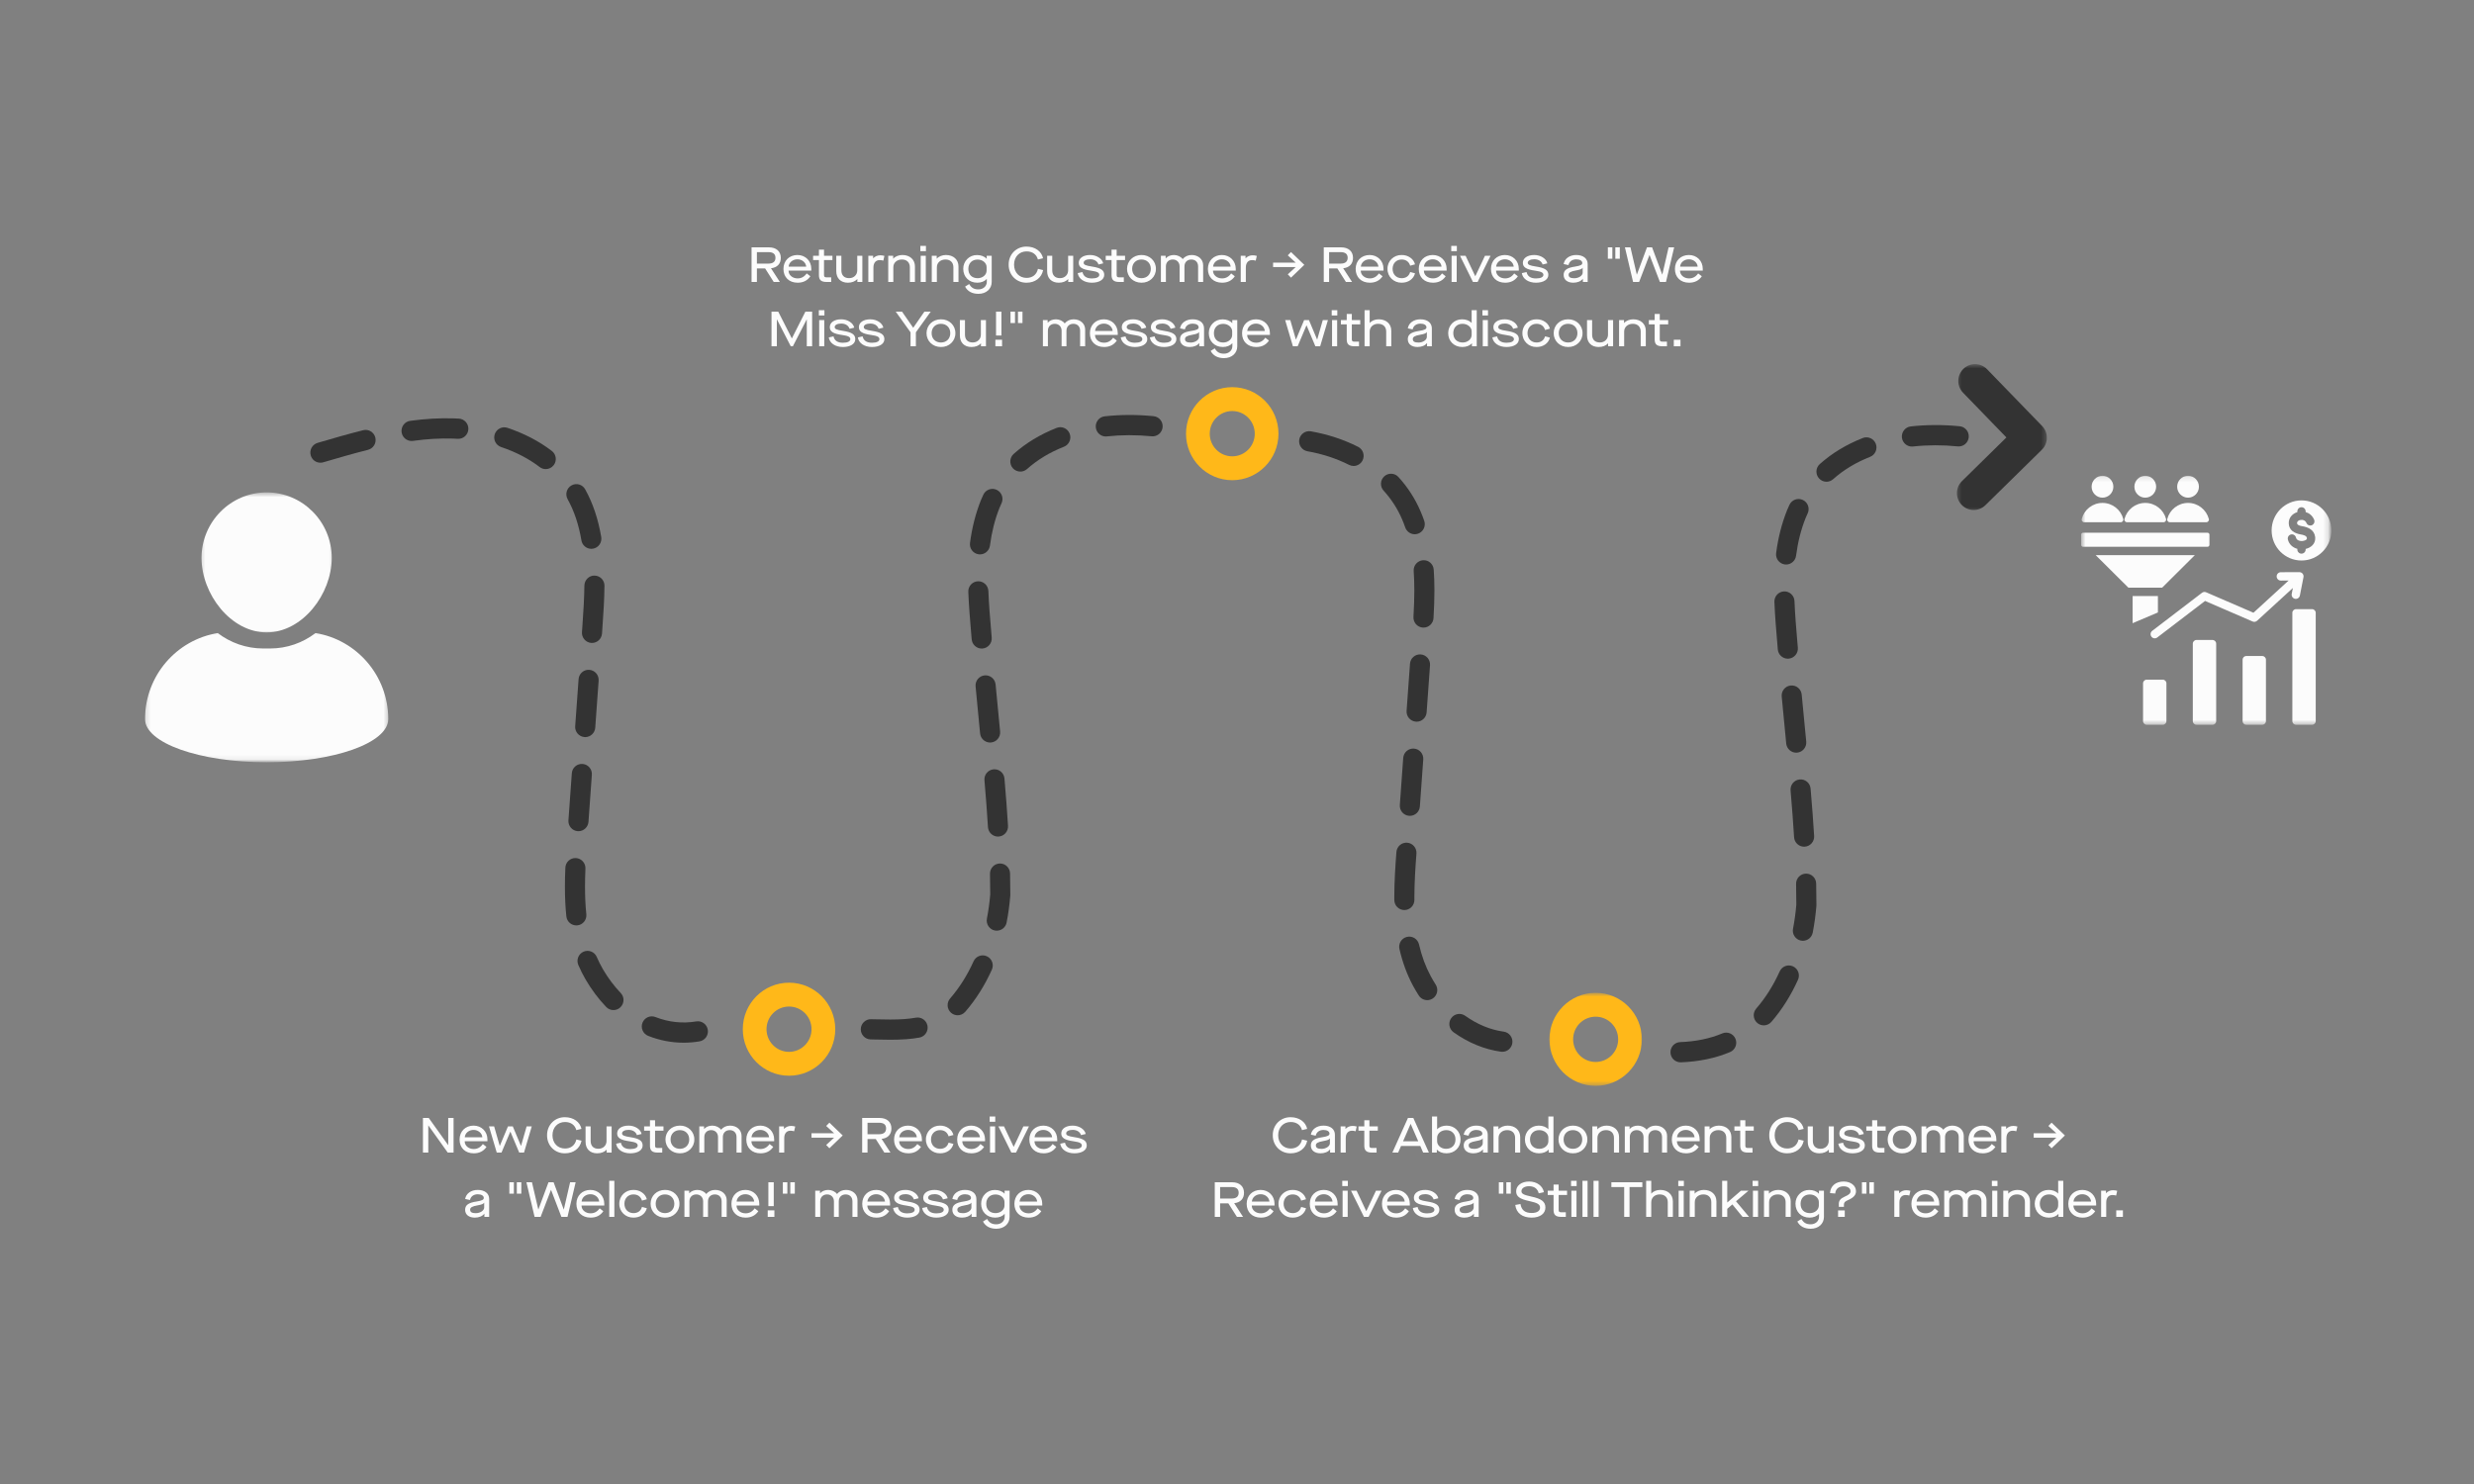 <svg width="500" height="300" viewBox="0 0 500 300" fill="none" xmlns="http://www.w3.org/2000/svg">
<rect x="0" y="0" width="500" height="300" fill="#808080" stroke="none"/>
<path d="M159.464 212.64C156.952 212.64 154.915 210.586 154.915 208.057C154.915 205.529 156.952 203.478 159.464 203.478C161.976 203.478 164.012 205.529 164.012 208.057C164.012 210.586 161.976 212.64 159.464 212.64ZM159.464 198.656C154.305 198.656 150.121 202.864 150.121 208.057C150.121 213.25 154.305 217.466 159.464 217.466C164.623 217.466 168.807 213.25 168.807 208.057C168.807 202.864 164.623 198.656 159.464 198.656Z" fill="#FFB819"/>
<mask id="mask0_7905_99009" style="mask-type:luminance" maskUnits="userSpaceOnUse" x="312" y="200" width="21" height="20">
<path d="M312.495 200.672H332.128V219.51H312.495V200.672Z" fill="white"/>
</mask>
<g mask="url(#mask0_7905_99009)">
<path d="M322.484 214.683C319.968 214.683 317.932 212.637 317.932 210.108C317.932 207.579 319.968 205.529 322.484 205.529C324.996 205.529 327.033 207.579 327.033 210.108C327.033 212.637 324.996 214.683 322.484 214.683ZM322.484 200.703C317.321 200.703 313.141 204.915 313.141 210.108C313.141 215.301 317.321 219.513 322.484 219.513C327.643 219.513 331.827 215.301 331.827 210.108C331.827 204.915 327.643 200.703 322.484 200.703Z" fill="#FFB819"/>
</g>
<path d="M249.04 92.249C246.528 92.249 244.492 90.203 244.492 87.675C244.492 85.146 246.528 83.092 249.04 83.092C251.552 83.092 253.589 85.146 253.589 87.675C253.589 90.203 251.552 92.249 249.04 92.249ZM249.04 78.266C243.881 78.266 239.697 82.478 239.697 87.675C239.697 92.868 243.881 97.076 249.04 97.076C254.199 97.076 258.383 92.868 258.383 87.675C258.383 82.478 254.199 78.266 249.04 78.266Z" fill="#FFB819"/>
<mask id="mask1_7905_99009" style="mask-type:luminance" maskUnits="userSpaceOnUse" x="395" y="73" width="19" height="31">
<path d="M395.332 73.609H413.673V103.591H395.332V73.609Z" fill="white"/>
</mask>
<g mask="url(#mask1_7905_99009)">
<path d="M412.71 86.116L401.584 74.637C400.277 73.289 398.137 73.265 396.798 74.577C395.463 75.894 395.435 78.051 396.742 79.395L405.499 88.433L396.524 97.252C395.185 98.568 395.158 100.722 396.465 102.07C397.131 102.756 398.006 103.099 398.886 103.099C399.742 103.099 400.594 102.776 401.252 102.13L412.655 90.93C413.99 89.618 414.014 87.46 412.71 86.116Z" fill="#333333"/>
</g>
<path d="M117.507 109.249C117.677 110.246 118.537 110.948 119.504 110.948C119.619 110.948 119.738 110.936 119.853 110.92C120.954 110.729 121.699 109.672 121.509 108.559C120.887 104.894 119.825 101.739 118.264 98.919C117.717 97.93 116.481 97.575 115.498 98.129C114.523 98.675 114.171 99.92 114.713 100.905C116.049 103.318 116.964 106.046 117.507 109.249Z" fill="#333333"/>
<path d="M92.743 84.625C92.379 84.605 92.014 84.589 91.65 84.577C88.817 84.49 86 84.657 82.905 85.072C81.792 85.224 81.015 86.257 81.166 87.373C81.3 88.398 82.172 89.144 83.174 89.144C83.262 89.144 83.353 89.136 83.444 89.128C86.317 88.737 88.92 88.582 91.523 88.662C91.852 88.674 92.181 88.689 92.51 88.71C93.639 88.773 94.59 87.912 94.653 86.783C94.721 85.658 93.865 84.693 92.743 84.625Z" fill="#333333"/>
<path d="M140.709 206.485C137.932 206.948 135.138 206.649 132.475 205.604C131.433 205.189 130.257 205.708 129.844 206.761C129.436 207.81 129.951 208.994 130.997 209.409C133.319 210.322 135.728 210.789 138.157 210.789C139.223 210.789 140.305 210.697 141.375 210.518C142.484 210.33 143.229 209.281 143.047 208.169C142.865 207.052 141.819 206.298 140.709 206.485Z" fill="#333333"/>
<path d="M121.849 195.936C121.394 195.15 120.977 194.316 120.609 193.459C120.165 192.418 118.969 191.939 117.942 192.386C116.912 192.833 116.433 194.033 116.877 195.07C117.312 196.083 117.804 197.073 118.347 198.002C119.535 200.044 120.938 201.919 122.519 203.57C122.915 203.989 123.45 204.196 123.981 204.196C124.488 204.196 124.995 204.009 125.388 203.626C126.196 202.844 126.224 201.552 125.447 200.738C124.088 199.314 122.875 197.699 121.849 195.936Z" fill="#333333"/>
<path d="M118.498 184.819C118.32 183.12 118.233 181.309 118.233 179.279C118.233 178.142 118.26 176.937 118.316 175.593C118.363 174.465 117.496 173.511 116.374 173.463C115.249 173.408 114.306 174.289 114.259 175.418C114.195 176.818 114.171 178.082 114.171 179.279C114.171 181.452 114.266 183.403 114.461 185.25C114.572 186.299 115.451 187.076 116.477 187.076C116.549 187.076 116.62 187.076 116.691 187.068C117.809 186.949 118.617 185.94 118.498 184.819Z" fill="#333333"/>
<path d="M111.524 91.159C108.937 89.185 105.921 87.614 102.553 86.489C101.487 86.13 100.342 86.712 99.986 87.785C99.633 88.858 100.212 90.015 101.274 90.37C104.217 91.355 106.841 92.715 109.071 94.418C109.436 94.697 109.868 94.833 110.296 94.833C110.91 94.833 111.516 94.554 111.916 94.019C112.594 93.122 112.415 91.841 111.524 91.159Z" fill="#333333"/>
<path d="M73.391 86.97C70.209 87.767 67.007 88.705 64.186 89.53C63.108 89.849 62.486 90.982 62.803 92.067C63.057 92.96 63.869 93.539 64.749 93.539C64.939 93.539 65.129 93.515 65.32 93.459C68.109 92.641 71.271 91.716 74.377 90.934C75.463 90.659 76.125 89.55 75.855 88.453C75.582 87.361 74.48 86.69 73.391 86.97Z" fill="#333333"/>
<path d="M115.565 156.325L114.88 165.842C114.8 166.967 115.644 167.948 116.762 168.028C116.809 168.028 116.857 168.032 116.908 168.032C117.962 168.032 118.854 167.21 118.933 166.133L119.615 156.621C119.698 155.496 118.854 154.515 117.736 154.435C116.611 154.355 115.644 155.201 115.565 156.325Z" fill="#333333"/>
<path d="M118.105 118.379C118.073 120.976 117.919 123.564 117.697 126.651L117.614 127.784C117.534 128.909 118.378 129.886 119.496 129.97C119.547 129.974 119.595 129.974 119.642 129.974C120.696 129.974 121.588 129.152 121.667 128.079L121.746 126.946C121.976 123.788 122.135 121.127 122.166 118.431C122.182 117.302 121.287 116.377 120.165 116.361C119.064 116.317 118.121 117.25 118.105 118.379Z" fill="#333333"/>
<path d="M120.3 147.11L120.985 137.598C121.065 136.469 120.221 135.492 119.103 135.412C117.97 135.328 117.015 136.178 116.932 137.303L116.246 146.819C116.167 147.944 117.011 148.921 118.128 149.005C118.176 149.005 118.228 149.009 118.275 149.009C119.329 149.009 120.221 148.187 120.3 147.11Z" fill="#333333"/>
<path d="M200.806 155.524C199.689 155.619 198.861 156.613 198.96 157.737C199.261 161.235 199.491 164.33 199.669 167.198C199.736 168.283 200.628 169.117 201.694 169.117C201.733 169.117 201.777 169.113 201.817 169.113C202.938 169.041 203.79 168.076 203.722 166.947C203.544 164.043 203.31 160.912 203.005 157.386C202.91 156.258 201.927 155.424 200.806 155.524Z" fill="#333333"/>
<path d="M200.299 150.097C201.416 149.99 202.232 148.988 202.125 147.868L201.888 145.423C201.658 143.073 201.432 140.728 201.214 138.379C201.107 137.254 200.116 136.429 198.999 136.532C197.882 136.64 197.065 137.633 197.168 138.762C197.386 141.115 197.616 143.464 197.842 145.822L198.08 148.263C198.183 149.319 199.066 150.105 200.101 150.105C200.164 150.105 200.231 150.105 200.299 150.097Z" fill="#333333"/>
<path d="M196.38 129.235C196.472 130.304 197.359 131.11 198.401 131.11C198.457 131.11 198.516 131.106 198.576 131.102C199.693 131.006 200.521 130.017 200.426 128.892L200.335 127.792C200.101 125.047 199.859 122.212 199.752 119.471C199.709 118.343 198.762 117.469 197.644 117.509C196.523 117.553 195.651 118.506 195.695 119.631C195.806 122.467 196.052 125.351 196.285 128.139L196.38 129.235Z" fill="#333333"/>
<path d="M197.787 112.056C197.878 112.068 197.969 112.072 198.056 112.072C199.058 112.072 199.934 111.326 200.069 110.297C200.433 107.517 201.071 105.013 201.995 102.679C202.125 102.364 202.264 102.053 202.407 101.75C202.89 100.729 202.458 99.512 201.444 99.026C200.433 98.543 199.221 98.974 198.741 99.995C198.571 100.354 198.409 100.717 198.238 101.128C197.172 103.816 196.451 106.64 196.039 109.759C195.893 110.88 196.673 111.905 197.787 112.056Z" fill="#333333"/>
<path d="M233.143 84.134C229.803 83.799 226.439 83.811 223.261 84.162C222.148 84.286 221.343 85.295 221.466 86.416C221.577 87.465 222.461 88.238 223.479 88.238C223.558 88.238 223.629 88.23 223.705 88.222C226.601 87.903 229.68 87.895 232.743 88.198C233.864 88.306 234.855 87.493 234.966 86.368C235.076 85.243 234.264 84.242 233.143 84.134Z" fill="#333333"/>
<path d="M202.107 174.562C202.091 174.562 202.075 174.562 202.059 174.562C200.938 174.59 200.051 175.528 200.078 176.656C200.11 178.072 200.126 179.48 200.126 180.84C199.987 182.492 199.761 184.127 199.456 185.706C199.242 186.811 199.959 187.888 201.057 188.104C201.192 188.128 201.322 188.139 201.449 188.139C202.404 188.139 203.252 187.465 203.438 186.488C203.783 184.737 204.029 182.922 204.179 181.096C204.183 181.04 204.187 180.984 204.187 180.928C204.187 179.508 204.171 178.041 204.136 176.561C204.112 175.448 203.209 174.562 202.107 174.562Z" fill="#333333"/>
<path d="M185.088 205.728C183.666 205.987 182.061 206.103 179.894 206.103C178.856 206.103 177.806 206.079 176.744 206.055L176.043 206.039C174.953 205.995 173.99 206.905 173.966 208.033C173.943 209.158 174.826 210.095 175.947 210.123L176.645 210.139C177.738 210.167 178.824 210.191 179.894 210.191C182.315 210.191 184.141 210.056 185.814 209.752C186.915 209.549 187.648 208.484 187.446 207.375C187.248 206.262 186.194 205.529 185.088 205.728Z" fill="#333333"/>
<path d="M213.549 86.5C210.24 87.804 207.316 89.571 204.867 91.765C204.027 92.511 203.952 93.803 204.693 94.649C205.097 95.103 205.656 95.335 206.214 95.335C206.694 95.335 207.173 95.163 207.566 94.82C209.654 92.954 212.166 91.434 215.031 90.309C216.077 89.894 216.592 88.71 216.18 87.661C215.776 86.608 214.599 86.089 213.549 86.5Z" fill="#333333"/>
<path d="M199.447 193.318C198.425 192.847 197.225 193.306 196.761 194.331C195.493 197.155 193.892 199.684 192.014 201.853C191.277 202.707 191.364 203.999 192.208 204.741C192.597 205.076 193.072 205.244 193.544 205.244C194.11 205.244 194.673 205.004 195.077 204.542C197.217 202.069 199.027 199.205 200.458 196.022C200.921 194.993 200.47 193.781 199.447 193.318Z" fill="#333333"/>
<path d="M283.593 153.224L282.908 162.737C282.829 163.865 283.669 164.843 284.79 164.922C284.838 164.926 284.889 164.926 284.937 164.926C285.991 164.926 286.882 164.109 286.957 163.032L287.643 153.519C287.722 152.39 286.882 151.413 285.765 151.333C284.636 151.254 283.677 152.095 283.593 153.224Z" fill="#333333"/>
<path d="M285.71 115.442C285.798 116.682 285.837 117.963 285.837 119.359C285.837 120.954 285.782 122.701 285.663 124.707C285.596 125.836 286.451 126.801 287.569 126.869C287.608 126.869 287.652 126.873 287.692 126.873C288.757 126.873 289.653 126.035 289.716 124.951C289.839 122.865 289.899 121.038 289.899 119.359C289.899 117.867 289.855 116.491 289.756 115.147C289.677 114.026 288.714 113.168 287.589 113.256C286.471 113.34 285.627 114.317 285.71 115.442Z" fill="#333333"/>
<path d="M303.913 208.556C301.203 208.178 298.58 207.097 296.119 205.346C295.2 204.692 293.936 204.911 293.286 205.832C292.64 206.754 292.858 208.026 293.77 208.68C296.769 210.818 299.994 212.138 303.354 212.609C303.449 212.621 303.541 212.625 303.636 212.625C304.634 212.625 305.502 211.887 305.645 210.862C305.799 209.745 305.022 208.712 303.913 208.556Z" fill="#333333"/>
<path d="M288.325 143.997L289.01 134.484C289.089 133.355 288.249 132.378 287.132 132.294C286.003 132.214 285.04 133.064 284.961 134.189L284.275 143.701C284.196 144.826 285.036 145.807 286.157 145.887C286.205 145.891 286.252 145.895 286.304 145.895C287.358 145.895 288.249 145.074 288.325 143.997Z" fill="#333333"/>
<path d="M283.837 183.971C284.958 183.963 285.862 183.037 285.854 181.909L285.85 181.43C285.85 178.371 286.064 175.24 286.266 172.551C286.349 171.423 285.513 170.442 284.392 170.358C283.278 170.27 282.3 171.12 282.217 172.244C282.007 175.008 281.789 178.231 281.789 181.43L281.793 181.941C281.8 183.065 282.708 183.971 283.821 183.971C283.829 183.971 283.833 183.971 283.837 183.971Z" fill="#333333"/>
<path d="M274.473 90.326C271.553 88.854 268.344 87.797 264.936 87.195C263.839 87 262.777 87.746 262.583 88.854C262.392 89.967 263.129 91.028 264.231 91.224C267.25 91.758 270.087 92.687 272.655 93.98C272.948 94.127 273.257 94.199 273.562 94.199C274.307 94.199 275.024 93.784 275.377 93.07C275.88 92.061 275.476 90.833 274.473 90.326Z" fill="#333333"/>
<path d="M284.003 106.633C284.296 107.474 285.085 108.001 285.921 108.001C286.143 108.001 286.372 107.965 286.594 107.885C287.652 107.51 288.207 106.346 287.838 105.281C287.613 104.635 287.363 103.992 287.097 103.37C286.012 100.825 284.502 98.492 282.624 96.426C281.863 95.597 280.579 95.541 279.755 96.302C278.927 97.068 278.872 98.357 279.632 99.19C281.206 100.917 282.462 102.864 283.365 104.986C283.599 105.524 283.813 106.074 284.003 106.633Z" fill="#333333"/>
<path d="M289.153 197.336C288.103 195.389 287.331 193.295 286.788 190.93C286.534 189.829 285.449 189.139 284.351 189.398C283.257 189.654 282.58 190.75 282.83 191.847C283.448 194.54 284.371 197.036 285.575 199.282C285.94 199.952 286.332 200.614 286.744 201.256C287.133 201.859 287.786 202.186 288.448 202.186C288.828 202.186 289.213 202.078 289.554 201.855C290.497 201.236 290.762 199.972 290.148 199.027C289.795 198.476 289.458 197.91 289.153 197.336Z" fill="#333333"/>
<path d="M363.728 157.571C362.611 157.667 361.782 158.66 361.878 159.785C362.179 163.283 362.412 166.374 362.587 169.246C362.654 170.331 363.55 171.164 364.612 171.164C364.655 171.164 364.695 171.164 364.742 171.16C365.86 171.092 366.712 170.119 366.64 168.994C366.466 166.091 366.228 162.964 365.923 159.43C365.828 158.305 364.861 157.467 363.728 157.571Z" fill="#333333"/>
<path d="M359.297 131.283C359.389 132.348 360.276 133.157 361.322 133.157C361.378 133.157 361.433 133.153 361.496 133.149C362.61 133.054 363.442 132.061 363.347 130.94L363.252 129.835C363.018 127.091 362.776 124.259 362.669 121.515C362.626 120.386 361.663 119.509 360.561 119.557C359.44 119.6 358.568 120.55 358.612 121.674C358.723 124.514 358.969 127.394 359.206 130.186L359.297 131.283Z" fill="#333333"/>
<path d="M360.709 114.103C360.8 114.111 360.888 114.119 360.975 114.119C361.981 114.119 362.853 113.369 362.988 112.344C363.352 109.56 363.986 107.059 364.917 104.726C365.048 104.406 365.187 104.095 365.329 103.792C365.809 102.771 365.377 101.551 364.362 101.072C363.352 100.589 362.14 101.024 361.656 102.041C361.49 102.4 361.331 102.763 361.157 103.174C360.091 105.858 359.37 108.682 358.962 111.805C358.811 112.926 359.596 113.951 360.709 114.103Z" fill="#333333"/>
<path d="M363.221 152.145C364.334 152.037 365.15 151.036 365.043 149.911L364.806 147.47C364.576 145.121 364.35 142.772 364.128 140.426C364.025 139.298 363.038 138.472 361.917 138.58C360.804 138.683 359.98 139.685 360.086 140.805C360.304 143.159 360.534 145.516 360.764 147.869L360.998 150.306C361.101 151.363 361.984 152.157 363.019 152.157C363.086 152.157 363.149 152.153 363.221 152.145Z" fill="#333333"/>
<path d="M348.084 208.907C345.576 209.96 342.711 210.554 339.561 210.666C338.444 210.71 337.564 211.655 337.608 212.784C337.648 213.884 338.547 214.754 339.637 214.754C339.66 214.754 339.684 214.754 339.712 214.754C343.345 214.618 346.69 213.924 349.649 212.68C350.684 212.245 351.171 211.045 350.743 210.004C350.307 208.963 349.118 208.476 348.084 208.907Z" fill="#333333"/>
<path d="M362.369 195.355C361.347 194.888 360.143 195.343 359.679 196.376C358.411 199.192 356.814 201.725 354.932 203.895C354.195 204.744 354.282 206.04 355.13 206.778C355.515 207.117 355.99 207.281 356.462 207.281C357.032 207.281 357.595 207.046 357.995 206.583C360.135 204.114 361.945 201.246 363.38 198.059C363.843 197.03 363.392 195.822 362.369 195.355Z" fill="#333333"/>
<path d="M376.47 88.547C373.158 89.851 370.238 91.622 367.785 93.812C366.945 94.562 366.87 95.854 367.615 96.696C368.015 97.154 368.57 97.386 369.132 97.386C369.612 97.386 370.095 97.218 370.48 96.871C372.572 95.001 375.084 93.481 377.948 92.356C378.991 91.945 379.51 90.761 379.101 89.708C378.689 88.655 377.513 88.136 376.47 88.547Z" fill="#333333"/>
<path d="M365.026 176.609C365.011 176.609 364.995 176.609 364.979 176.609C363.858 176.633 362.966 177.571 362.994 178.699C363.022 180.119 363.041 181.527 363.041 182.887C362.903 184.539 362.677 186.174 362.372 187.749C362.158 188.858 362.875 189.931 363.976 190.146C364.107 190.174 364.238 190.186 364.365 190.186C365.32 190.186 366.168 189.508 366.358 188.531C366.695 186.784 366.944 184.969 367.095 183.147C367.099 183.091 367.103 183.031 367.103 182.975C367.103 181.555 367.087 180.087 367.051 178.608C367.027 177.495 366.124 176.609 365.026 176.609Z" fill="#333333"/>
<path d="M397.883 88.409C397.994 87.28 397.178 86.283 396.064 86.171C392.72 85.84 389.356 85.848 386.178 86.203C385.065 86.323 384.26 87.336 384.379 88.457C384.498 89.502 385.374 90.275 386.4 90.275C386.471 90.275 386.547 90.275 386.622 90.263C389.522 89.944 392.597 89.936 395.664 90.24C396.777 90.355 397.772 89.53 397.883 88.409Z" fill="#333333"/>
<mask id="mask2_7905_99009" style="mask-type:luminance" maskUnits="userSpaceOnUse" x="40" y="99" width="28" height="30">
<path d="M40.31 99.539H67.697V128.181H40.31V99.539Z" fill="white"/>
</mask>
<g mask="url(#mask2_7905_99009)">
<path d="M53.888 127.842C61.147 127.842 67.046 120.088 67.046 112.785C67.046 105.482 61.147 99.539 53.888 99.539C46.633 99.539 40.729 105.482 40.729 112.785C40.733 120.088 46.633 127.842 53.888 127.842Z" fill="#FCFCFC"/>
</g>
<mask id="mask3_7905_99009" style="mask-type:luminance" maskUnits="userSpaceOnUse" x="29" y="127" width="50" height="27">
<path d="M29.195 127.156H78.645V153.907H29.195V127.156Z" fill="white"/>
</mask>
<g mask="url(#mask3_7905_99009)">
<path d="M63.766 127.977C61.214 129.931 58.033 131.096 54.581 131.096H53.199C49.748 131.096 46.562 129.931 44.01 127.977C35.677 129.333 29.314 136.604 29.314 145.375C29.314 150.193 40.317 154.101 53.888 154.101C67.463 154.101 78.466 150.193 78.466 145.375C78.466 136.604 72.103 129.333 63.766 127.977Z" fill="#FCFCFC"/>
</g>
<mask id="mask4_7905_99009" style="mask-type:luminance" maskUnits="userSpaceOnUse" x="420" y="96" width="51" height="51">
<path d="M420.594 96.148H470.804V146.556H420.594V96.148Z" fill="white"/>
</mask>
<g mask="url(#mask4_7905_99009)">
<path fill-rule="evenodd" clip-rule="evenodd" d="M433.852 137.397H437.101C437.505 137.397 437.838 137.732 437.838 138.139V145.773C437.838 146.184 437.505 146.515 437.101 146.515H433.852C433.448 146.515 433.115 146.184 433.115 145.773V138.139C433.115 137.732 433.448 137.397 433.852 137.397ZM465.134 101.157C468.471 101.157 471.173 103.878 471.173 107.232C471.173 110.59 468.471 113.31 465.134 113.31C461.802 113.31 459.1 110.59 459.1 107.232C459.1 103.878 461.802 101.157 465.134 101.157ZM467.69 105.058C467.341 104.229 466.699 103.73 465.978 103.519V103.387C465.978 102.92 465.602 102.537 465.134 102.537C464.671 102.537 464.294 102.92 464.294 103.387V103.531C463.256 103.846 462.507 104.711 462.563 105.844C462.626 107.24 463.787 107.846 465.008 108.046C465.404 108.113 466.165 108.253 466.224 108.756L466.232 108.815C466.24 109.182 465.661 109.322 465.388 109.358C465.305 109.366 465.241 109.374 465.194 109.374C464.71 109.386 464.144 109.186 464.017 108.664C463.906 108.213 463.45 107.934 462.999 108.046C462.547 108.157 462.274 108.616 462.385 109.071C462.622 110.036 463.355 110.698 464.294 110.953V111.077C464.294 111.548 464.671 111.926 465.134 111.926C465.602 111.926 465.978 111.548 465.978 111.077V110.969C467.048 110.714 467.94 109.968 467.912 108.775C467.908 108.688 467.904 108.612 467.896 108.556C467.726 107.132 466.529 106.582 465.277 106.374C464.952 106.323 464.263 106.191 464.239 105.764C464.223 105.385 464.572 105.182 464.893 105.118C465.4 105.014 465.927 105.214 466.137 105.716C466.315 106.147 466.81 106.35 467.238 106.171C467.666 105.988 467.868 105.489 467.69 105.058ZM442.209 96.18C443.421 96.18 444.408 97.173 444.408 98.393C444.408 99.614 443.421 100.607 442.209 100.607C440.996 100.607 440.009 99.614 440.009 98.393C440.009 97.173 440.996 96.18 442.209 96.18ZM438.52 105.573H445.897C446.246 105.573 446.5 105.242 446.409 104.907C445.909 103.04 444.217 101.668 442.209 101.668C440.2 101.668 438.508 103.04 438.009 104.907C437.917 105.242 438.171 105.573 438.52 105.573ZM433.563 96.18C432.346 96.18 431.364 97.173 431.364 98.393C431.364 99.614 432.346 100.607 433.563 100.607C434.775 100.607 435.762 99.614 435.762 98.393C435.762 97.173 434.775 96.18 433.563 96.18ZM437.252 105.573H429.87C429.525 105.573 429.272 105.242 429.363 104.907C429.862 103.04 431.554 101.668 433.563 101.668C435.572 101.668 437.264 103.04 437.763 104.907C437.85 105.242 437.6 105.573 437.252 105.573ZM424.917 96.18C426.13 96.18 427.116 97.173 427.116 98.393C427.116 99.614 426.13 100.607 424.917 100.607C423.701 100.607 422.718 99.614 422.718 98.393C422.718 97.173 423.701 96.18 424.917 96.18ZM421.224 105.573H428.606C428.955 105.573 429.204 105.242 429.117 104.907C428.618 103.04 426.926 101.668 424.917 101.668C422.904 101.668 421.216 103.04 420.717 104.907C420.626 105.242 420.876 105.573 421.224 105.573ZM420.979 107.695H446.147C446.357 107.695 446.531 107.87 446.531 108.081V110.144C446.531 110.359 446.357 110.534 446.147 110.534H420.979C420.765 110.534 420.594 110.359 420.594 110.144V108.081C420.594 107.87 420.765 107.695 420.979 107.695ZM436.974 118.799L443.579 112.23H423.546L430.151 118.799H436.974ZM431.007 120.494V125.982L436.118 123.812V120.494H431.007ZM435.984 128.87C435.615 129.153 435.088 129.081 434.807 128.706C434.53 128.335 434.601 127.805 434.969 127.526L445.026 119.836C445.275 119.648 445.596 119.616 445.866 119.732L455.427 123.868L462.531 117.363L460.958 117.367C460.495 117.367 460.118 116.988 460.118 116.521C460.118 116.055 460.495 115.676 460.958 115.676L464.714 115.664C465.245 115.664 465.638 116.15 465.539 116.673L464.813 120.382C464.722 120.841 464.282 121.14 463.823 121.052C463.367 120.96 463.07 120.518 463.161 120.059L463.395 118.863L456.188 125.464C455.95 125.703 455.585 125.783 455.26 125.643L445.648 121.483L435.984 128.87ZM464.025 123.142C463.621 123.142 463.288 123.477 463.288 123.884V145.773C463.288 146.184 463.621 146.515 464.025 146.515H467.274C467.678 146.515 468.011 146.184 468.011 145.773V123.884C468.011 123.477 467.678 123.142 467.274 123.142H464.025ZM453.969 132.619C455.05 132.619 456.132 132.619 457.214 132.619C457.622 132.619 457.951 132.954 457.951 133.361C457.951 137.752 457.951 141.382 457.951 145.773C457.951 146.184 457.622 146.515 457.214 146.515C456.132 146.515 455.05 146.515 453.969 146.515C453.561 146.515 453.232 146.184 453.232 145.773C453.232 141.382 453.232 137.752 453.232 133.361C453.232 132.954 453.561 132.619 453.969 132.619ZM443.912 129.376H447.157C447.566 129.376 447.894 129.711 447.894 130.122V145.773C447.894 146.184 447.566 146.515 447.157 146.515H443.912C443.504 146.515 443.171 146.184 443.171 145.773V130.122C443.171 129.711 443.504 129.376 443.912 129.376Z" fill="#FCFCFC"/>
</g>
<path d="M155.821 54.24L157.611 57H156.371L154.631 54.26H152.971V57H151.891V50H155.381C156.891 50 157.801 50.81 157.801 52.13C157.801 53.33 157.071 54.1 155.821 54.23V54.24ZM155.301 53.29C156.231 53.29 156.721 52.89 156.721 52.12C156.721 51.35 156.251 50.97 155.281 50.97H152.971V53.29H155.301ZM158.337 54.37C158.337 52.7 159.517 51.55 161.167 51.55C162.787 51.55 163.967 52.75 163.967 54.35V54.7H159.367C159.377 55.17 159.557 55.55 159.907 55.84C160.257 56.13 160.687 56.28 161.207 56.28C161.957 56.28 162.567 55.94 163.037 55.27L163.777 55.85C163.187 56.72 162.327 57.15 161.207 57.15C159.467 57.15 158.337 56.04 158.337 54.37ZM162.937 53.91C162.877 53.07 162.097 52.42 161.177 52.42C160.187 52.42 159.447 53.07 159.387 53.91H162.937ZM166.537 52.58V55.6C166.537 55.96 166.667 56.07 167.107 56.07H167.987V57H167.057C165.947 57 165.507 56.59 165.507 55.62V52.58H164.327V51.7H165.507V50.46H166.537V51.7H168.237V52.58H166.537ZM169.013 54.82V51.7H170.043V54.64C170.043 55.65 170.603 56.23 171.603 56.23C172.083 56.23 172.473 56.08 172.783 55.79C173.093 55.49 173.253 55.11 173.253 54.64V51.7H174.283V57H173.273V56.41H173.253C172.843 56.89 172.163 57.15 171.353 57.15C169.913 57.15 169.013 56.26 169.013 54.82ZM175.49 51.7H176.46V52.21H176.48C176.83 51.84 177.33 51.61 177.9 51.61C178.16 51.61 178.44 51.65 178.74 51.73L178.52 52.69C178.2 52.61 178.03 52.58 177.78 52.58C177.01 52.58 176.52 53.12 176.52 54.09V57H175.49V51.7ZM179.513 51.7H180.513V52.29H180.533C180.943 51.82 181.653 51.55 182.383 51.55C183.893 51.55 184.913 52.49 184.913 53.86V57H183.883V54.03C183.883 53.06 183.263 52.46 182.293 52.46C181.773 52.46 181.353 52.61 181.023 52.91C180.703 53.2 180.543 53.58 180.543 54.05V57H179.513V51.7ZM186.076 51.7H187.106V57H186.076V51.7ZM186.006 49.7H187.136V50.78H186.006V49.7ZM188.312 51.7H189.312V52.29H189.332C189.742 51.82 190.452 51.55 191.182 51.55C192.692 51.55 193.712 52.49 193.712 53.86V57H192.682V54.03C192.682 53.06 192.062 52.46 191.092 52.46C190.572 52.46 190.152 52.61 189.822 52.91C189.502 53.2 189.342 53.58 189.342 54.05V57H188.312V51.7ZM195.045 57.94L195.875 57.42C196.315 58.19 196.855 58.5 197.745 58.5C198.705 58.5 199.435 57.85 199.435 56.98V56.38H199.415C199.005 56.87 198.315 57.15 197.515 57.15C195.855 57.15 194.675 55.99 194.675 54.35C194.655 52.8 195.895 51.53 197.465 51.56C198.265 51.56 198.965 51.83 199.395 52.31H199.415V51.7H200.425V57C200.425 58.41 199.315 59.4 197.745 59.4C196.475 59.4 195.555 58.9 195.045 57.94ZM199.395 54.71V54C199.395 53.16 198.595 52.47 197.575 52.47C196.445 52.47 195.705 53.22 195.705 54.35C195.705 55.52 196.425 56.24 197.595 56.24C198.595 56.24 199.395 55.55 199.395 54.71ZM203.854 53.5C203.824 51.44 205.404 49.82 207.474 49.85C209.154 49.85 210.504 50.78 210.804 52.21L209.764 52.46C209.484 51.41 208.634 50.82 207.474 50.82C206.004 50.82 204.944 51.91 204.944 53.5C204.944 55.09 206.004 56.18 207.474 56.18C208.644 56.18 209.504 55.54 209.774 54.35L210.814 54.6C210.514 56.16 209.194 57.15 207.474 57.15C205.404 57.18 203.824 55.56 203.854 53.5ZM211.63 54.82V51.7H212.66V54.64C212.66 55.65 213.22 56.23 214.22 56.23C214.7 56.23 215.09 56.08 215.4 55.79C215.71 55.49 215.87 55.11 215.87 54.64V51.7H216.9V57H215.89V56.41H215.87C215.46 56.89 214.78 57.15 213.97 57.15C212.53 57.15 211.63 56.26 211.63 54.82ZM217.807 55.21L218.767 55C218.957 55.86 219.597 56.29 220.667 56.29C221.597 56.29 222.167 56.02 222.167 55.57C222.167 55.12 221.757 54.9 220.567 54.73C218.677 54.47 218.017 54.02 218.017 53.13C218.017 52.18 218.937 51.55 220.327 51.55C221.607 51.55 222.757 52.28 222.957 53.24L222.007 53.47C221.807 52.82 221.167 52.41 220.327 52.41C219.537 52.41 219.007 52.7 219.007 53.11C219.007 53.51 219.367 53.68 220.647 53.88C222.487 54.16 223.167 54.62 223.167 55.57C223.167 56.52 222.167 57.15 220.667 57.15C219.127 57.15 217.987 56.38 217.807 55.21ZM225.678 52.58V55.6C225.678 55.96 225.808 56.07 226.248 56.07H227.128V57H226.198C225.088 57 224.648 56.59 224.648 55.62V52.58H223.468V51.7H224.648V50.46H225.678V51.7H227.378V52.58H225.678ZM227.78 54.35C227.78 52.76 229.02 51.55 230.69 51.55C232.35 51.52 233.64 52.78 233.61 54.35C233.64 55.92 232.35 57.18 230.69 57.15C229.02 57.15 227.78 55.94 227.78 54.35ZM232.58 54.35C232.58 53.22 231.8 52.46 230.69 52.46C229.59 52.46 228.81 53.22 228.81 54.35C228.81 55.48 229.59 56.24 230.69 56.24C231.8 56.24 232.58 55.48 232.58 54.35ZM234.621 51.7H235.581V52.23H235.601C235.971 51.8 236.581 51.55 237.261 51.55C237.951 51.55 238.661 51.88 239.011 52.37H239.031C239.471 51.84 240.091 51.55 240.841 51.55C242.171 51.55 243.161 52.42 243.161 53.62V57H242.141V53.86C242.141 53.01 241.601 52.46 240.771 52.46C239.941 52.46 239.381 53.02 239.381 53.86V57H238.401V53.86C238.401 53.03 237.821 52.46 237.021 52.46C236.191 52.46 235.631 53.02 235.631 53.86V57H234.621V51.7ZM244.118 54.37C244.118 52.7 245.298 51.55 246.948 51.55C248.568 51.55 249.748 52.75 249.748 54.35V54.7H245.148C245.158 55.17 245.338 55.55 245.688 55.84C246.038 56.13 246.468 56.28 246.988 56.28C247.738 56.28 248.348 55.94 248.818 55.27L249.558 55.85C248.968 56.72 248.108 57.15 246.988 57.15C245.248 57.15 244.118 56.04 244.118 54.37ZM248.718 53.91C248.658 53.07 247.878 52.42 246.958 52.42C245.968 52.42 245.228 53.07 245.168 53.91H248.718ZM250.754 51.7H251.724V52.21H251.744C252.094 51.84 252.594 51.61 253.164 51.61C253.424 51.61 253.704 51.65 254.004 51.73L253.784 52.69C253.464 52.61 253.294 52.58 253.044 52.58C252.274 52.58 251.784 53.12 251.784 54.09V57H250.754V51.7ZM263.603 53.54L260.913 56.13L260.263 55.46L261.863 53.99H257.293V53.09H261.863L260.263 51.62L260.913 50.95L263.603 53.54ZM271.466 54.24L273.256 57H272.016L270.276 54.26H268.616V57H267.536V50H271.026C272.536 50 273.446 50.81 273.446 52.13C273.446 53.33 272.716 54.1 271.466 54.23V54.24ZM270.946 53.29C271.876 53.29 272.366 52.89 272.366 52.12C272.366 51.35 271.896 50.97 270.926 50.97H268.616V53.29H270.946ZM273.981 54.37C273.981 52.7 275.161 51.55 276.811 51.55C278.431 51.55 279.611 52.75 279.611 54.35V54.7H275.011C275.021 55.17 275.201 55.55 275.551 55.84C275.901 56.13 276.331 56.28 276.851 56.28C277.601 56.28 278.211 55.94 278.681 55.27L279.421 55.85C278.831 56.72 277.971 57.15 276.851 57.15C275.111 57.15 273.981 56.04 273.981 54.37ZM278.581 53.91C278.521 53.07 277.741 52.42 276.821 52.42C275.831 52.42 275.091 53.07 275.031 53.91H278.581ZM280.417 54.35C280.387 52.78 281.667 51.52 283.277 51.55C283.937 51.55 284.517 51.72 285.007 52.07C285.507 52.41 285.827 52.87 285.977 53.44L284.997 53.71C284.757 52.9 284.127 52.46 283.277 52.46C282.217 52.46 281.447 53.22 281.447 54.35C281.447 55.48 282.217 56.24 283.277 56.24C284.127 56.24 284.757 55.82 284.997 54.99L285.977 55.25C285.827 55.83 285.507 56.29 285.017 56.64C284.527 56.98 283.947 57.15 283.277 57.15C281.667 57.18 280.387 55.92 280.417 54.35ZM286.735 54.37C286.735 52.7 287.915 51.55 289.565 51.55C291.185 51.55 292.365 52.75 292.365 54.35V54.7H287.765C287.775 55.17 287.955 55.55 288.305 55.84C288.655 56.13 289.085 56.28 289.605 56.28C290.355 56.28 290.965 55.94 291.435 55.27L292.175 55.85C291.585 56.72 290.725 57.15 289.605 57.15C287.865 57.15 286.735 56.04 286.735 54.37ZM291.335 53.91C291.275 53.07 290.495 52.42 289.575 52.42C288.585 52.42 287.845 53.07 287.785 53.91H291.335ZM293.371 51.7H294.401V57H293.371V51.7ZM293.301 49.7H294.431V50.78H293.301V49.7ZM295.067 51.7H296.197L298.147 55.83H298.167L300.117 51.7H301.247L298.627 57H297.687L295.067 51.7ZM301.325 54.37C301.325 52.7 302.505 51.55 304.155 51.55C305.775 51.55 306.955 52.75 306.955 54.35V54.7H302.355C302.365 55.17 302.545 55.55 302.895 55.84C303.245 56.13 303.675 56.28 304.195 56.28C304.945 56.28 305.555 55.94 306.025 55.27L306.765 55.85C306.175 56.72 305.315 57.15 304.195 57.15C302.455 57.15 301.325 56.04 301.325 54.37ZM305.925 53.91C305.865 53.07 305.085 52.42 304.165 52.42C303.175 52.42 302.435 53.07 302.375 53.91H305.925ZM307.563 55.21L308.523 55C308.713 55.86 309.353 56.29 310.423 56.29C311.353 56.29 311.923 56.02 311.923 55.57C311.923 55.12 311.513 54.9 310.323 54.73C308.433 54.47 307.773 54.02 307.773 53.13C307.773 52.18 308.693 51.55 310.083 51.55C311.363 51.55 312.513 52.28 312.713 53.24L311.763 53.47C311.563 52.82 310.923 52.41 310.083 52.41C309.293 52.41 308.763 52.7 308.763 53.11C308.763 53.51 309.123 53.68 310.403 53.88C312.243 54.16 312.923 54.62 312.923 55.57C312.923 56.52 311.923 57.15 310.423 57.15C308.883 57.15 307.743 56.38 307.563 55.21ZM316.013 55.57C316.013 54.62 316.663 54.14 318.343 53.89C319.423 53.72 319.783 53.53 319.783 53.17C319.783 52.72 319.303 52.43 318.573 52.43C317.733 52.43 317.143 52.87 316.993 53.59L316.013 53.38C316.113 52.83 316.393 52.38 316.853 52.05C317.323 51.72 317.893 51.55 318.563 51.55C319.973 51.55 320.873 52.26 320.873 53.39V57H319.903V56.36H319.883C319.533 56.85 318.803 57.15 317.973 57.15C316.763 57.15 316.013 56.54 316.013 55.57ZM319.863 55.11V54.14H319.843C319.713 54.38 319.363 54.52 318.523 54.67C317.443 54.86 317.023 55.1 317.023 55.54C317.023 56.03 317.373 56.25 318.163 56.25C319.063 56.25 319.863 55.72 319.863 55.11ZM324.949 50H325.859V52.31H324.949V50ZM326.459 50H327.369V52.31H326.459V50ZM328.399 50H329.519L330.799 55.5H330.819L332.859 50H333.889L335.939 55.5H335.959L337.229 50H338.349L336.699 57H335.469L333.379 51.55H333.359L331.269 57H330.049L328.399 50ZM338.503 54.37C338.503 52.7 339.683 51.55 341.333 51.55C342.953 51.55 344.133 52.75 344.133 54.35V54.7H339.533C339.543 55.17 339.723 55.55 340.073 55.84C340.423 56.13 340.853 56.28 341.373 56.28C342.123 56.28 342.733 55.94 343.203 55.27L343.943 55.85C343.353 56.72 342.493 57.15 341.373 57.15C339.633 57.15 338.503 56.04 338.503 54.37ZM343.103 53.91C343.043 53.07 342.263 52.42 341.343 52.42C340.353 52.42 339.613 53.07 339.553 53.91H343.103ZM155.924 63H157.284L160.024 68.4H160.044L162.774 63H164.134V70H163.054V64.58H163.034L160.244 70H159.814L157.024 64.58H157.004V70H155.924V63ZM165.558 64.7H166.588V70H165.558V64.7ZM165.488 62.7H166.618V63.78H165.488V62.7ZM167.495 68.21L168.455 68C168.645 68.86 169.285 69.29 170.355 69.29C171.285 69.29 171.855 69.02 171.855 68.57C171.855 68.12 171.445 67.9 170.255 67.73C168.365 67.47 167.705 67.02 167.705 66.13C167.705 65.18 168.625 64.55 170.015 64.55C171.295 64.55 172.445 65.28 172.645 66.24L171.695 66.47C171.495 65.82 170.855 65.41 170.015 65.41C169.225 65.41 168.695 65.7 168.695 66.11C168.695 66.51 169.055 66.68 170.335 66.88C172.175 67.16 172.855 67.62 172.855 68.57C172.855 69.52 171.855 70.15 170.355 70.15C168.815 70.15 167.675 69.38 167.495 68.21ZM173.373 68.21L174.333 68C174.523 68.86 175.163 69.29 176.233 69.29C177.163 69.29 177.733 69.02 177.733 68.57C177.733 68.12 177.323 67.9 176.133 67.73C174.243 67.47 173.583 67.02 173.583 66.13C173.583 65.18 174.503 64.55 175.893 64.55C177.173 64.55 178.323 65.28 178.523 66.24L177.573 66.47C177.373 65.82 176.733 65.41 175.893 65.41C175.103 65.41 174.573 65.7 174.573 66.11C174.573 66.51 174.933 66.68 176.213 66.88C178.053 67.16 178.733 67.62 178.733 68.57C178.733 69.52 177.733 70.15 176.233 70.15C174.693 70.15 173.553 69.38 173.373 68.21ZM184.022 67.18L181.032 63H182.302L184.552 66.25H184.572L186.822 63H188.102L185.102 67.18V70H184.022V67.18ZM187.253 67.35C187.253 65.76 188.493 64.55 190.163 64.55C191.823 64.52 193.113 65.78 193.083 67.35C193.113 68.92 191.823 70.18 190.163 70.15C188.493 70.15 187.253 68.94 187.253 67.35ZM192.053 67.35C192.053 66.22 191.273 65.46 190.163 65.46C189.063 65.46 188.283 66.22 188.283 67.35C188.283 68.48 189.063 69.24 190.163 69.24C191.273 69.24 192.053 68.48 192.053 67.35ZM193.993 67.82V64.7H195.023V67.64C195.023 68.65 195.583 69.23 196.583 69.23C197.063 69.23 197.453 69.08 197.763 68.79C198.073 68.49 198.233 68.11 198.233 67.64V64.7H199.263V70H198.253V69.41H198.233C197.823 69.89 197.143 70.15 196.333 70.15C194.893 70.15 193.993 69.26 193.993 67.82ZM201.3 63H202.39V67.83H201.3V63ZM201.17 68.68H202.52V70H201.17V68.68ZM204.226 63H205.136V65.31H204.226V63ZM205.736 63H206.646V65.31H205.736V63ZM210.773 64.7H211.733V65.23H211.753C212.123 64.8 212.733 64.55 213.413 64.55C214.103 64.55 214.813 64.88 215.163 65.37H215.183C215.623 64.84 216.243 64.55 216.993 64.55C218.323 64.55 219.313 65.42 219.313 66.62V70H218.293V66.86C218.293 66.01 217.753 65.46 216.923 65.46C216.093 65.46 215.533 66.02 215.533 66.86V70H214.553V66.86C214.553 66.03 213.973 65.46 213.173 65.46C212.343 65.46 211.783 66.02 211.783 66.86V70H210.773V64.7ZM220.27 67.37C220.27 65.7 221.45 64.55 223.1 64.55C224.72 64.55 225.9 65.75 225.9 67.35V67.7H221.3C221.31 68.17 221.49 68.55 221.84 68.84C222.19 69.13 222.62 69.28 223.14 69.28C223.89 69.28 224.5 68.94 224.97 68.27L225.71 68.85C225.12 69.72 224.26 70.15 223.14 70.15C221.4 70.15 220.27 69.04 220.27 67.37ZM224.87 66.91C224.81 66.07 224.03 65.42 223.11 65.42C222.12 65.42 221.38 66.07 221.32 66.91H224.87ZM226.508 68.21L227.468 68C227.658 68.86 228.298 69.29 229.368 69.29C230.298 69.29 230.868 69.02 230.868 68.57C230.868 68.12 230.458 67.9 229.268 67.73C227.378 67.47 226.718 67.02 226.718 66.13C226.718 65.18 227.638 64.55 229.028 64.55C230.308 64.55 231.458 65.28 231.658 66.24L230.708 66.47C230.508 65.82 229.868 65.41 229.028 65.41C228.238 65.41 227.708 65.7 227.708 66.11C227.708 66.51 228.068 66.68 229.348 66.88C231.188 67.16 231.868 67.62 231.868 68.57C231.868 69.52 230.868 70.15 229.368 70.15C227.828 70.15 226.688 69.38 226.508 68.21ZM232.387 68.21L233.347 68C233.537 68.86 234.177 69.29 235.247 69.29C236.177 69.29 236.747 69.02 236.747 68.57C236.747 68.12 236.337 67.9 235.147 67.73C233.257 67.47 232.597 67.02 232.597 66.13C232.597 65.18 233.517 64.55 234.907 64.55C236.187 64.55 237.337 65.28 237.537 66.24L236.587 66.47C236.387 65.82 235.747 65.41 234.907 65.41C234.117 65.41 233.587 65.7 233.587 66.11C233.587 66.51 233.947 66.68 235.227 66.88C237.067 67.16 237.747 67.62 237.747 68.57C237.747 69.52 236.747 70.15 235.247 70.15C233.707 70.15 232.567 69.38 232.387 68.21ZM238.484 68.57C238.484 67.62 239.134 67.14 240.814 66.89C241.894 66.72 242.254 66.53 242.254 66.17C242.254 65.72 241.774 65.43 241.044 65.43C240.204 65.43 239.614 65.87 239.464 66.59L238.484 66.38C238.584 65.83 238.864 65.38 239.324 65.05C239.794 64.72 240.364 64.55 241.034 64.55C242.444 64.55 243.344 65.26 243.344 66.39V70H242.374V69.36H242.354C242.004 69.85 241.274 70.15 240.444 70.15C239.234 70.15 238.484 69.54 238.484 68.57ZM242.334 68.11V67.14H242.314C242.184 67.38 241.834 67.52 240.994 67.67C239.914 67.86 239.494 68.1 239.494 68.54C239.494 69.03 239.844 69.25 240.634 69.25C241.534 69.25 242.334 68.72 242.334 68.11ZM244.674 70.94L245.504 70.42C245.944 71.19 246.484 71.5 247.374 71.5C248.334 71.5 249.064 70.85 249.064 69.98V69.38H249.044C248.634 69.87 247.944 70.15 247.144 70.15C245.484 70.15 244.304 68.99 244.304 67.35C244.284 65.8 245.524 64.53 247.094 64.56C247.894 64.56 248.594 64.83 249.024 65.31H249.044V64.7H250.054V70C250.054 71.41 248.944 72.4 247.374 72.4C246.104 72.4 245.184 71.9 244.674 70.94ZM249.024 67.71V67C249.024 66.16 248.224 65.47 247.204 65.47C246.074 65.47 245.334 66.22 245.334 67.35C245.334 68.52 246.054 69.24 247.224 69.24C248.224 69.24 249.024 68.55 249.024 67.71ZM251.022 67.37C251.022 65.7 252.202 64.55 253.852 64.55C255.472 64.55 256.652 65.75 256.652 67.35V67.7H252.052C252.062 68.17 252.242 68.55 252.592 68.84C252.942 69.13 253.372 69.28 253.892 69.28C254.642 69.28 255.252 68.94 255.722 68.27L256.462 68.85C255.872 69.72 255.012 70.15 253.892 70.15C252.152 70.15 251.022 69.04 251.022 67.37ZM255.622 66.91C255.562 66.07 254.782 65.42 253.862 65.42C252.872 65.42 252.132 66.07 252.072 66.91H255.622ZM259.729 64.7H260.769L261.899 68.64H261.919L263.569 64.7H264.539L266.189 68.64H266.209L267.339 64.7H268.379L266.809 70H265.839L264.059 65.78H264.039L262.259 70H261.299L259.729 64.7ZM269.211 64.7H270.241V70H269.211V64.7ZM269.141 62.7H270.271V63.78H269.141V62.7ZM273.207 65.58V68.6C273.207 68.96 273.337 69.07 273.777 69.07H274.657V70H273.727C272.617 70 272.177 69.59 272.177 68.62V65.58H270.997V64.7H272.177V63.46H273.207V64.7H274.907V65.58H273.207ZM275.783 62.7H276.813V65.29H276.833C277.243 64.81 277.903 64.55 278.653 64.55C280.163 64.55 281.183 65.49 281.183 66.86V70H280.153V67.03C280.153 66.06 279.533 65.46 278.523 65.46C277.513 65.46 276.813 66.12 276.813 67.05V70H275.783V62.7ZM284.519 68.57C284.519 67.62 285.169 67.14 286.849 66.89C287.929 66.72 288.289 66.53 288.289 66.17C288.289 65.72 287.809 65.43 287.079 65.43C286.239 65.43 285.649 65.87 285.499 66.59L284.519 66.38C284.619 65.83 284.899 65.38 285.359 65.05C285.829 64.72 286.399 64.55 287.069 64.55C288.479 64.55 289.379 65.26 289.379 66.39V70H288.409V69.36H288.389C288.039 69.85 287.309 70.15 286.479 70.15C285.269 70.15 284.519 69.54 284.519 68.57ZM288.369 68.11V67.14H288.349C288.219 67.38 287.869 67.52 287.029 67.67C285.949 67.86 285.529 68.1 285.529 68.54C285.529 69.03 285.879 69.25 286.669 69.25C287.569 69.25 288.369 68.72 288.369 68.11ZM292.682 67.35C292.682 65.76 293.892 64.55 295.482 64.55C296.282 64.55 296.972 64.81 297.402 65.28H297.422V62.7H298.452V70H297.482V69.4H297.462C297.052 69.88 296.342 70.15 295.532 70.15C293.882 70.15 292.682 68.97 292.682 67.35ZM297.422 67.71V66.99C297.422 66.15 296.602 65.46 295.582 65.46C295.022 65.46 294.572 65.63 294.222 65.98C293.882 66.33 293.712 66.78 293.712 67.35C293.712 68.5 294.452 69.24 295.622 69.24C296.622 69.24 297.422 68.55 297.422 67.71ZM299.67 64.7H300.7V70H299.67V64.7ZM299.6 62.7H300.73V63.78H299.6V62.7ZM301.606 68.21L302.566 68C302.756 68.86 303.396 69.29 304.466 69.29C305.396 69.29 305.966 69.02 305.966 68.57C305.966 68.12 305.556 67.9 304.366 67.73C302.476 67.47 301.816 67.02 301.816 66.13C301.816 65.18 302.736 64.55 304.126 64.55C305.406 64.55 306.556 65.28 306.756 66.24L305.806 66.47C305.606 65.82 304.966 65.41 304.126 65.41C303.336 65.41 302.806 65.7 302.806 66.11C302.806 66.51 303.166 66.68 304.446 66.88C306.286 67.16 306.966 67.62 306.966 68.57C306.966 69.52 305.966 70.15 304.466 70.15C302.926 70.15 301.786 69.38 301.606 68.21ZM307.682 67.35C307.652 65.78 308.932 64.52 310.542 64.55C311.202 64.55 311.782 64.72 312.272 65.07C312.772 65.41 313.092 65.87 313.242 66.44L312.262 66.71C312.022 65.9 311.392 65.46 310.542 65.46C309.482 65.46 308.712 66.22 308.712 67.35C308.712 68.48 309.482 69.24 310.542 69.24C311.392 69.24 312.022 68.82 312.262 67.99L313.242 68.25C313.092 68.83 312.772 69.29 312.282 69.64C311.792 69.98 311.212 70.15 310.542 70.15C308.932 70.18 307.652 68.92 307.682 67.35ZM314.001 67.35C314.001 65.76 315.241 64.55 316.911 64.55C318.571 64.52 319.861 65.78 319.831 67.35C319.861 68.92 318.571 70.18 316.911 70.15C315.241 70.15 314.001 68.94 314.001 67.35ZM318.801 67.35C318.801 66.22 318.021 65.46 316.911 65.46C315.811 65.46 315.031 66.22 315.031 67.35C315.031 68.48 315.811 69.24 316.911 69.24C318.021 69.24 318.801 68.48 318.801 67.35ZM320.741 67.82V64.7H321.771V67.64C321.771 68.65 322.331 69.23 323.331 69.23C323.811 69.23 324.201 69.08 324.511 68.79C324.821 68.49 324.981 68.11 324.981 67.64V64.7H326.011V70H325.001V69.41H324.981C324.571 69.89 323.891 70.15 323.081 70.15C321.641 70.15 320.741 69.26 320.741 67.82ZM327.218 64.7H328.218V65.29H328.238C328.648 64.82 329.358 64.55 330.088 64.55C331.598 64.55 332.618 65.49 332.618 66.86V70H331.588V67.03C331.588 66.06 330.968 65.46 329.998 65.46C329.478 65.46 329.058 65.61 328.728 65.91C328.408 66.2 328.248 66.58 328.248 67.05V70H327.218V64.7ZM335.443 65.58V68.6C335.443 68.96 335.573 69.07 336.013 69.07H336.893V70H335.963C334.853 70 334.413 69.59 334.413 68.62V65.58H333.233V64.7H334.413V63.46H335.443V64.7H337.143V65.58H335.443ZM338.279 68.68H339.629V70H338.279V68.68Z" fill="#FCFCFC"/>
<path d="M257.231 229.5C257.201 227.44 258.781 225.82 260.851 225.85C262.531 225.85 263.881 226.78 264.181 228.21L263.141 228.46C262.861 227.41 262.011 226.82 260.851 226.82C259.381 226.82 258.321 227.91 258.321 229.5C258.321 231.09 259.381 232.18 260.851 232.18C262.021 232.18 262.881 231.54 263.151 230.35L264.191 230.6C263.891 232.16 262.571 233.15 260.851 233.15C258.781 233.18 257.201 231.56 257.231 229.5ZM264.927 231.57C264.927 230.62 265.577 230.14 267.257 229.89C268.337 229.72 268.697 229.53 268.697 229.17C268.697 228.72 268.217 228.43 267.487 228.43C266.647 228.43 266.057 228.87 265.907 229.59L264.927 229.38C265.027 228.83 265.307 228.38 265.767 228.05C266.237 227.72 266.807 227.55 267.477 227.55C268.887 227.55 269.787 228.26 269.787 229.39V233H268.817V232.36H268.797C268.447 232.85 267.717 233.15 266.887 233.15C265.677 233.15 264.927 232.54 264.927 231.57ZM268.777 231.11V230.14H268.757C268.627 230.38 268.277 230.52 267.437 230.67C266.357 230.86 265.937 231.1 265.937 231.54C265.937 232.03 266.287 232.25 267.077 232.25C267.977 232.25 268.777 231.72 268.777 231.11ZM270.947 227.7H271.917V228.21H271.937C272.287 227.84 272.787 227.61 273.357 227.61C273.617 227.61 273.897 227.65 274.197 227.73L273.977 228.69C273.657 228.61 273.487 228.58 273.237 228.58C272.467 228.58 271.977 229.12 271.977 230.09V233H270.947V227.7ZM276.76 228.58V231.6C276.76 231.96 276.89 232.07 277.33 232.07H278.21V233H277.28C276.17 233 275.73 232.59 275.73 231.62V228.58H274.55V227.7H275.73V226.46H276.76V227.7H278.46V228.58H276.76ZM287.042 231.66H283.152L282.572 233H281.402L284.552 226H285.632L288.782 233H287.622L287.042 231.66ZM286.632 230.72L285.102 227.21H285.082L283.562 230.72H286.632ZM290.404 232.4H290.384V233H289.414V225.7H290.444V228.28H290.464C290.894 227.81 291.584 227.55 292.384 227.55C293.974 227.55 295.184 228.76 295.184 230.35C295.184 231.97 293.984 233.15 292.334 233.15C291.524 233.15 290.814 232.88 290.404 232.4ZM294.154 230.35C294.154 229.78 293.984 229.33 293.634 228.98C293.294 228.63 292.844 228.46 292.284 228.46C291.264 228.46 290.444 229.15 290.444 229.99V230.71C290.444 231.55 291.244 232.24 292.244 232.24C293.414 232.24 294.154 231.5 294.154 230.35ZM295.816 231.57C295.816 230.62 296.466 230.14 298.146 229.89C299.226 229.72 299.586 229.53 299.586 229.17C299.586 228.72 299.106 228.43 298.376 228.43C297.536 228.43 296.946 228.87 296.796 229.59L295.816 229.38C295.916 228.83 296.196 228.38 296.656 228.05C297.126 227.72 297.696 227.55 298.366 227.55C299.776 227.55 300.676 228.26 300.676 229.39V233H299.706V232.36H299.686C299.336 232.85 298.606 233.15 297.776 233.15C296.566 233.15 295.816 232.54 295.816 231.57ZM299.666 231.11V230.14H299.646C299.516 230.38 299.166 230.52 298.326 230.67C297.246 230.86 296.826 231.1 296.826 231.54C296.826 232.03 297.176 232.25 297.966 232.25C298.866 232.25 299.666 231.72 299.666 231.11ZM301.836 227.7H302.836V228.29H302.856C303.266 227.82 303.976 227.55 304.706 227.55C306.216 227.55 307.236 228.49 307.236 229.86V233H306.206V230.03C306.206 229.06 305.586 228.46 304.616 228.46C304.096 228.46 303.676 228.61 303.346 228.91C303.026 229.2 302.866 229.58 302.866 230.05V233H301.836V227.7ZM308.188 230.35C308.188 228.76 309.398 227.55 310.988 227.55C311.788 227.55 312.478 227.81 312.908 228.28H312.928V225.7H313.958V233H312.988V232.4H312.968C312.558 232.88 311.848 233.15 311.038 233.15C309.388 233.15 308.188 231.97 308.188 230.35ZM312.928 230.71V229.99C312.928 229.15 312.108 228.46 311.088 228.46C310.528 228.46 310.078 228.63 309.728 228.98C309.388 229.33 309.218 229.78 309.218 230.35C309.218 231.5 309.958 232.24 311.128 232.24C312.128 232.24 312.928 231.55 312.928 230.71ZM314.975 230.35C314.975 228.76 316.215 227.55 317.885 227.55C319.545 227.52 320.835 228.78 320.805 230.35C320.835 231.92 319.545 233.18 317.885 233.15C316.215 233.15 314.975 231.94 314.975 230.35ZM319.775 230.35C319.775 229.22 318.995 228.46 317.885 228.46C316.785 228.46 316.005 229.22 316.005 230.35C316.005 231.48 316.785 232.24 317.885 232.24C318.995 232.24 319.775 231.48 319.775 230.35ZM321.816 227.7H322.816V228.29H322.836C323.246 227.82 323.956 227.55 324.686 227.55C326.196 227.55 327.216 228.49 327.216 229.86V233H326.186V230.03C326.186 229.06 325.566 228.46 324.596 228.46C324.076 228.46 323.656 228.61 323.326 228.91C323.006 229.2 322.846 229.58 322.846 230.05V233H321.816V227.7ZM328.379 227.7H329.339V228.23H329.359C329.729 227.8 330.339 227.55 331.019 227.55C331.709 227.55 332.419 227.88 332.769 228.37H332.789C333.229 227.84 333.849 227.55 334.599 227.55C335.929 227.55 336.919 228.42 336.919 229.62V233H335.899V229.86C335.899 229.01 335.359 228.46 334.529 228.46C333.699 228.46 333.139 229.02 333.139 229.86V233H332.159V229.86C332.159 229.03 331.579 228.46 330.779 228.46C329.949 228.46 329.389 229.02 329.389 229.86V233H328.379V227.7ZM337.876 230.37C337.876 228.7 339.056 227.55 340.706 227.55C342.326 227.55 343.506 228.75 343.506 230.35V230.7H338.906C338.916 231.17 339.096 231.55 339.446 231.84C339.796 232.13 340.226 232.28 340.746 232.28C341.496 232.28 342.106 231.94 342.576 231.27L343.316 231.85C342.726 232.72 341.866 233.15 340.746 233.15C339.006 233.15 337.876 232.04 337.876 230.37ZM342.476 229.91C342.416 229.07 341.636 228.42 340.716 228.42C339.726 228.42 338.986 229.07 338.926 229.91H342.476ZM344.511 227.7H345.511V228.29H345.531C345.941 227.82 346.651 227.55 347.381 227.55C348.891 227.55 349.911 228.49 349.911 229.86V233H348.881V230.03C348.881 229.06 348.261 228.46 347.291 228.46C346.771 228.46 346.351 228.61 346.021 228.91C345.701 229.2 345.541 229.58 345.541 230.05V233H344.511V227.7ZM352.736 228.58V231.6C352.736 231.96 352.866 232.07 353.306 232.07H354.186V233H353.256C352.146 233 351.706 232.59 351.706 231.62V228.58H350.526V227.7H351.706V226.46H352.736V227.7H354.436V228.58H352.736ZM357.573 229.5C357.543 227.44 359.123 225.82 361.193 225.85C362.873 225.85 364.223 226.78 364.523 228.21L363.483 228.46C363.203 227.41 362.353 226.82 361.193 226.82C359.723 226.82 358.663 227.91 358.663 229.5C358.663 231.09 359.723 232.18 361.193 232.18C362.363 232.18 363.223 231.54 363.493 230.35L364.533 230.6C364.233 232.16 362.913 233.15 361.193 233.15C359.123 233.18 357.543 231.56 357.573 229.5ZM365.349 230.82V227.7H366.379V230.64C366.379 231.65 366.939 232.23 367.939 232.23C368.419 232.23 368.809 232.08 369.119 231.79C369.429 231.49 369.589 231.11 369.589 230.64V227.7H370.619V233H369.609V232.41H369.589C369.179 232.89 368.499 233.15 367.689 233.15C366.249 233.15 365.349 232.26 365.349 230.82ZM371.526 231.21L372.486 231C372.676 231.86 373.316 232.29 374.386 232.29C375.316 232.29 375.886 232.02 375.886 231.57C375.886 231.12 375.476 230.9 374.286 230.73C372.396 230.47 371.736 230.02 371.736 229.13C371.736 228.18 372.656 227.55 374.046 227.55C375.326 227.55 376.476 228.28 376.676 229.24L375.726 229.47C375.526 228.82 374.886 228.41 374.046 228.41C373.256 228.41 372.726 228.7 372.726 229.11C372.726 229.51 373.086 229.68 374.366 229.88C376.206 230.16 376.886 230.62 376.886 231.57C376.886 232.52 375.886 233.15 374.386 233.15C372.846 233.15 371.706 232.38 371.526 231.21ZM379.396 228.58V231.6C379.396 231.96 379.526 232.07 379.966 232.07H380.846V233H379.916C378.806 233 378.366 232.59 378.366 231.62V228.58H377.186V227.7H378.366V226.46H379.396V227.7H381.096V228.58H379.396ZM381.499 230.35C381.499 228.76 382.739 227.55 384.409 227.55C386.069 227.52 387.359 228.78 387.329 230.35C387.359 231.92 386.069 233.18 384.409 233.15C382.739 233.15 381.499 231.94 381.499 230.35ZM386.299 230.35C386.299 229.22 385.519 228.46 384.409 228.46C383.309 228.46 382.529 229.22 382.529 230.35C382.529 231.48 383.309 232.24 384.409 232.24C385.519 232.24 386.299 231.48 386.299 230.35ZM388.339 227.7H389.299V228.23H389.319C389.689 227.8 390.299 227.55 390.979 227.55C391.669 227.55 392.379 227.88 392.729 228.37H392.749C393.189 227.84 393.809 227.55 394.559 227.55C395.889 227.55 396.879 228.42 396.879 229.62V233H395.859V229.86C395.859 229.01 395.319 228.46 394.489 228.46C393.659 228.46 393.099 229.02 393.099 229.86V233H392.119V229.86C392.119 229.03 391.539 228.46 390.739 228.46C389.909 228.46 389.349 229.02 389.349 229.86V233H388.339V227.7ZM397.837 230.37C397.837 228.7 399.017 227.55 400.667 227.55C402.287 227.55 403.467 228.75 403.467 230.35V230.7H398.867C398.877 231.17 399.057 231.55 399.407 231.84C399.757 232.13 400.187 232.28 400.707 232.28C401.457 232.28 402.067 231.94 402.537 231.27L403.277 231.85C402.687 232.72 401.827 233.15 400.707 233.15C398.967 233.15 397.837 232.04 397.837 230.37ZM402.437 229.91C402.377 229.07 401.597 228.42 400.677 228.42C399.687 228.42 398.947 229.07 398.887 229.91H402.437ZM404.472 227.7H405.442V228.21H405.462C405.812 227.84 406.312 227.61 406.882 227.61C407.142 227.61 407.422 227.65 407.722 227.73L407.502 228.69C407.182 228.61 407.012 228.58 406.762 228.58C405.992 228.58 405.502 229.12 405.502 230.09V233H404.472V227.7ZM417.322 229.54L414.632 232.13L413.982 231.46L415.582 229.99H411.012V229.09H415.582L413.982 227.62L414.632 226.95L417.322 229.54ZM249.437 243.24L251.227 246H249.987L248.247 243.26H246.587V246H245.507V239H248.997C250.507 239 251.417 239.81 251.417 241.13C251.417 242.33 250.687 243.1 249.437 243.23V243.24ZM248.917 242.29C249.847 242.29 250.337 241.89 250.337 241.12C250.337 240.35 249.867 239.97 248.897 239.97H246.587V242.29H248.917ZM251.953 243.37C251.953 241.7 253.133 240.55 254.783 240.55C256.403 240.55 257.583 241.75 257.583 243.35V243.7H252.983C252.993 244.17 253.173 244.55 253.523 244.84C253.873 245.13 254.303 245.28 254.823 245.28C255.573 245.28 256.183 244.94 256.653 244.27L257.393 244.85C256.803 245.72 255.943 246.15 254.823 246.15C253.083 246.15 251.953 245.04 251.953 243.37ZM256.553 242.91C256.493 242.07 255.713 241.42 254.793 241.42C253.803 241.42 253.063 242.07 253.003 242.91H256.553ZM258.389 243.35C258.359 241.78 259.639 240.52 261.249 240.55C261.909 240.55 262.489 240.72 262.979 241.07C263.479 241.41 263.799 241.87 263.949 242.44L262.969 242.71C262.729 241.9 262.099 241.46 261.249 241.46C260.189 241.46 259.419 242.22 259.419 243.35C259.419 244.48 260.189 245.24 261.249 245.24C262.099 245.24 262.729 244.82 262.969 243.99L263.949 244.25C263.799 244.83 263.479 245.29 262.989 245.64C262.499 245.98 261.919 246.15 261.249 246.15C259.639 246.18 258.359 244.92 258.389 243.35ZM264.707 243.37C264.707 241.7 265.887 240.55 267.537 240.55C269.157 240.55 270.337 241.75 270.337 243.35V243.7H265.737C265.747 244.17 265.927 244.55 266.277 244.84C266.627 245.13 267.057 245.28 267.577 245.28C268.327 245.28 268.937 244.94 269.407 244.27L270.147 244.85C269.557 245.72 268.697 246.15 267.577 246.15C265.837 246.15 264.707 245.04 264.707 243.37ZM269.307 242.91C269.247 242.07 268.467 241.42 267.547 241.42C266.557 241.42 265.817 242.07 265.757 242.91H269.307ZM271.342 240.7H272.372V246H271.342V240.7ZM271.272 238.7H272.402V239.78H271.272V238.7ZM273.039 240.7H274.169L276.119 244.83H276.139L278.089 240.7H279.219L276.599 246H275.659L273.039 240.7ZM279.297 243.37C279.297 241.7 280.477 240.55 282.127 240.55C283.747 240.55 284.927 241.75 284.927 243.35V243.7H280.327C280.337 244.17 280.517 244.55 280.867 244.84C281.217 245.13 281.647 245.28 282.167 245.28C282.917 245.28 283.527 244.94 283.997 244.27L284.737 244.85C284.147 245.72 283.287 246.15 282.167 246.15C280.427 246.15 279.297 245.04 279.297 243.37ZM283.897 242.91C283.837 242.07 283.057 241.42 282.137 241.42C281.147 241.42 280.407 242.07 280.347 242.91H283.897ZM285.535 244.21L286.495 244C286.685 244.86 287.325 245.29 288.395 245.29C289.325 245.29 289.895 245.02 289.895 244.57C289.895 244.12 289.485 243.9 288.295 243.73C286.405 243.47 285.745 243.02 285.745 242.13C285.745 241.18 286.665 240.55 288.055 240.55C289.335 240.55 290.485 241.28 290.685 242.24L289.735 242.47C289.535 241.82 288.895 241.41 288.055 241.41C287.265 241.41 286.735 241.7 286.735 242.11C286.735 242.51 287.095 242.68 288.375 242.88C290.215 243.16 290.895 243.62 290.895 244.57C290.895 245.52 289.895 246.15 288.395 246.15C286.855 246.15 285.715 245.38 285.535 244.21ZM293.985 244.57C293.985 243.62 294.635 243.14 296.315 242.89C297.395 242.72 297.755 242.53 297.755 242.17C297.755 241.72 297.275 241.43 296.545 241.43C295.705 241.43 295.115 241.87 294.965 242.59L293.985 242.38C294.085 241.83 294.365 241.38 294.825 241.05C295.295 240.72 295.865 240.55 296.535 240.55C297.945 240.55 298.845 241.26 298.845 242.39V246H297.875V245.36H297.855C297.505 245.85 296.775 246.15 295.945 246.15C294.735 246.15 293.985 245.54 293.985 244.57ZM297.835 244.11V243.14H297.815C297.685 243.38 297.335 243.52 296.495 243.67C295.415 243.86 294.995 244.1 294.995 244.54C294.995 245.03 295.345 245.25 296.135 245.25C297.035 245.25 297.835 244.72 297.835 244.11ZM302.921 239H303.831V241.31H302.921V239ZM304.431 239H305.341V241.31H304.431V239ZM306.238 243.59L307.288 243.4C307.488 244.63 308.208 245.21 309.558 245.21C310.608 245.21 311.248 244.81 311.248 244.14C311.248 243.48 310.758 243.17 309.108 242.81C307.118 242.39 306.418 241.88 306.418 240.82C306.418 239.68 307.488 238.85 309.038 238.85C310.578 238.85 311.788 239.72 312.028 241.01L310.978 241.24C310.768 240.32 310.068 239.8 309.028 239.8C308.118 239.8 307.488 240.21 307.488 240.8C307.488 241.32 307.908 241.55 309.468 241.89C311.538 242.33 312.328 242.92 312.328 244.12C312.328 245.35 311.238 246.15 309.548 246.15C307.658 246.15 306.438 245.22 306.238 243.59ZM315.007 241.58V244.6C315.007 244.96 315.137 245.07 315.577 245.07H316.457V246H315.527C314.417 246 313.977 245.59 313.977 244.62V241.58H312.797V240.7H313.977V239.46H315.007V240.7H316.707V241.58H315.007ZM317.583 240.7H318.613V246H317.583V240.7ZM317.513 238.7H318.643V239.78H317.513V238.7ZM319.819 238.7H320.849V246H319.819V238.7ZM322.055 238.7H323.085V246H322.055V238.7ZM328.252 239.97H325.662V239H331.922V239.97H329.332V246H328.252V239.97ZM332.69 238.7H333.72V241.29H333.74C334.15 240.81 334.81 240.55 335.56 240.55C337.07 240.55 338.09 241.49 338.09 242.86V246H337.06V243.03C337.06 242.06 336.44 241.46 335.43 241.46C334.42 241.46 333.72 242.12 333.72 243.05V246H332.69V238.7ZM339.253 240.7H340.283V246H339.253V240.7ZM339.183 238.7H340.313V239.78H339.183V238.7ZM341.489 240.7H342.489V241.29H342.509C342.919 240.82 343.629 240.55 344.359 240.55C345.869 240.55 346.889 241.49 346.889 242.86V246H345.859V243.03C345.859 242.06 345.239 241.46 344.269 241.46C343.749 241.46 343.329 241.61 342.999 241.91C342.679 242.2 342.519 242.58 342.519 243.05V246H341.489V240.7ZM348.051 238.7H349.081V243.08H349.101L351.861 240.7H353.381L350.851 242.85L353.491 246H352.181L350.121 243.49H350.101L349.081 244.37V246H348.051V238.7ZM354.272 240.7H355.302V246H354.272V240.7ZM354.202 238.7H355.332V239.78H354.202V238.7ZM356.508 240.7H357.508V241.29H357.528C357.938 240.82 358.648 240.55 359.378 240.55C360.888 240.55 361.908 241.49 361.908 242.86V246H360.878V243.03C360.878 242.06 360.258 241.46 359.288 241.46C358.768 241.46 358.348 241.61 358.018 241.91C357.698 242.2 357.538 242.58 357.538 243.05V246H356.508V240.7ZM363.241 246.94L364.071 246.42C364.511 247.19 365.051 247.5 365.941 247.5C366.901 247.5 367.631 246.85 367.631 245.98V245.38H367.611C367.201 245.87 366.511 246.15 365.711 246.15C364.051 246.15 362.871 244.99 362.871 243.35C362.851 241.8 364.091 240.53 365.661 240.56C366.461 240.56 367.161 240.83 367.591 241.31H367.611V240.7H368.621V246C368.621 247.41 367.511 248.4 365.941 248.4C364.671 248.4 363.751 247.9 363.241 246.94ZM367.591 243.71V243C367.591 242.16 366.791 241.47 365.771 241.47C364.641 241.47 363.901 242.22 363.901 243.35C363.901 244.52 364.621 245.24 365.791 245.24C366.791 245.24 367.591 244.55 367.591 243.71ZM371.63 243.37C371.63 242.73 371.96 242.3 372.76 241.94C373.25 241.73 373.57 241.54 373.74 241.38C373.91 241.22 374 241.03 374 240.81C374 240.22 373.42 239.82 372.63 239.82C371.59 239.82 370.98 240.36 370.9 241.28L369.85 241.19C369.93 239.77 370.98 238.85 372.61 238.85C374.02 238.85 375.1 239.67 375.1 240.81C375.1 241.58 374.61 242.13 373.4 242.65C372.84 242.89 372.66 243.12 372.66 243.53V243.98H371.63V243.37ZM371.48 244.69H372.83V246H371.48V244.69ZM376.3 239H377.21V241.31H376.3V239ZM377.81 239H378.72V241.31H377.81V239ZM382.846 240.7H383.816V241.21H383.836C384.186 240.84 384.686 240.61 385.256 240.61C385.516 240.61 385.796 240.65 386.096 240.73L385.876 241.69C385.556 241.61 385.386 241.58 385.136 241.58C384.366 241.58 383.876 242.12 383.876 243.09V246H382.846V240.7ZM386.299 243.37C386.299 241.7 387.479 240.55 389.129 240.55C390.749 240.55 391.929 241.75 391.929 243.35V243.7H387.329C387.339 244.17 387.519 244.55 387.869 244.84C388.219 245.13 388.649 245.28 389.169 245.28C389.919 245.28 390.529 244.94 390.999 244.27L391.739 244.85C391.149 245.72 390.289 246.15 389.169 246.15C387.429 246.15 386.299 245.04 386.299 243.37ZM390.899 242.91C390.839 242.07 390.059 241.42 389.139 241.42C388.149 241.42 387.409 242.07 387.349 242.91H390.899ZM392.934 240.7H393.894V241.23H393.914C394.284 240.8 394.894 240.55 395.574 240.55C396.264 240.55 396.974 240.88 397.324 241.37H397.344C397.784 240.84 398.404 240.55 399.154 240.55C400.484 240.55 401.474 241.42 401.474 242.62V246H400.454V242.86C400.454 242.01 399.914 241.46 399.084 241.46C398.254 241.46 397.694 242.02 397.694 242.86V246H396.714V242.86C396.714 242.03 396.134 241.46 395.334 241.46C394.504 241.46 393.944 242.02 393.944 242.86V246H392.934V240.7ZM402.631 240.7H403.661V246H402.631V240.7ZM402.561 238.7H403.691V239.78H402.561V238.7ZM404.868 240.7H405.868V241.29H405.888C406.298 240.82 407.008 240.55 407.738 240.55C409.248 240.55 410.268 241.49 410.268 242.86V246H409.238V243.03C409.238 242.06 408.618 241.46 407.648 241.46C407.128 241.46 406.708 241.61 406.378 241.91C406.058 242.2 405.898 242.58 405.898 243.05V246H404.868V240.7ZM411.22 243.35C411.22 241.76 412.43 240.55 414.02 240.55C414.82 240.55 415.51 240.81 415.94 241.28H415.96V238.7H416.99V246H416.02V245.4H416C415.59 245.88 414.88 246.15 414.07 246.15C412.42 246.15 411.22 244.97 411.22 243.35ZM415.96 243.71V242.99C415.96 242.15 415.14 241.46 414.12 241.46C413.56 241.46 413.11 241.63 412.76 241.98C412.42 242.33 412.25 242.78 412.25 243.35C412.25 244.5 412.99 245.24 414.16 245.24C415.16 245.24 415.96 244.55 415.96 243.71ZM418.008 243.37C418.008 241.7 419.188 240.55 420.838 240.55C422.458 240.55 423.638 241.75 423.638 243.35V243.7H419.038C419.048 244.17 419.228 244.55 419.578 244.84C419.928 245.13 420.358 245.28 420.878 245.28C421.628 245.28 422.238 244.94 422.708 244.27L423.448 244.85C422.858 245.72 421.998 246.15 420.878 246.15C419.138 246.15 418.008 245.04 418.008 243.37ZM422.608 242.91C422.548 242.07 421.768 241.42 420.848 241.42C419.858 241.42 419.118 242.07 419.058 242.91H422.608ZM424.643 240.7H425.613V241.21H425.633C425.983 240.84 426.483 240.61 427.053 240.61C427.313 240.61 427.593 240.65 427.893 240.73L427.673 241.69C427.353 241.61 427.183 241.58 426.933 241.58C426.163 241.58 425.673 242.12 425.673 243.09V246H424.643V240.7ZM427.696 244.68H429.046V246H427.696V244.68Z" fill="#FCFCFC"/>
<path d="M85.478 226H86.648L90.568 231.48H90.588V226H91.668V233H90.488L86.578 227.52H86.558V233H85.478V226ZM92.881 230.37C92.881 228.7 94.061 227.55 95.711 227.55C97.331 227.55 98.511 228.75 98.511 230.35V230.7H93.911C93.921 231.17 94.101 231.55 94.451 231.84C94.801 232.13 95.231 232.28 95.751 232.28C96.501 232.28 97.111 231.94 97.581 231.27L98.321 231.85C97.731 232.72 96.871 233.15 95.751 233.15C94.011 233.15 92.881 232.04 92.881 230.37ZM97.481 229.91C97.421 229.07 96.641 228.42 95.721 228.42C94.731 228.42 93.991 229.07 93.931 229.91H97.481ZM98.823 227.7H99.864L100.994 231.64H101.014L102.664 227.7H103.634L105.284 231.64H105.304L106.434 227.7H107.474L105.904 233H104.934L103.154 228.78H103.134L101.354 233H100.394L98.823 227.7ZM110.566 229.5C110.536 227.44 112.116 225.82 114.186 225.85C115.866 225.85 117.216 226.78 117.516 228.21L116.476 228.46C116.196 227.41 115.346 226.82 114.186 226.82C112.716 226.82 111.656 227.91 111.656 229.5C111.656 231.09 112.716 232.18 114.186 232.18C115.356 232.18 116.216 231.54 116.486 230.35L117.526 230.6C117.226 232.16 115.906 233.15 114.186 233.15C112.116 233.18 110.536 231.56 110.566 229.5ZM118.342 230.82V227.7H119.372V230.64C119.372 231.65 119.932 232.23 120.932 232.23C121.412 232.23 121.802 232.08 122.112 231.79C122.422 231.49 122.582 231.11 122.582 230.64V227.7H123.612V233H122.602V232.41H122.582C122.172 232.89 121.492 233.15 120.682 233.15C119.242 233.15 118.342 232.26 118.342 230.82ZM124.519 231.21L125.479 231C125.669 231.86 126.309 232.29 127.379 232.29C128.309 232.29 128.879 232.02 128.879 231.57C128.879 231.12 128.469 230.9 127.279 230.73C125.389 230.47 124.729 230.02 124.729 229.13C124.729 228.18 125.649 227.55 127.039 227.55C128.319 227.55 129.469 228.28 129.669 229.24L128.719 229.47C128.519 228.82 127.879 228.41 127.039 228.41C126.249 228.41 125.719 228.7 125.719 229.11C125.719 229.51 126.079 229.68 127.359 229.88C129.199 230.16 129.879 230.62 129.879 231.57C129.879 232.52 128.879 233.15 127.379 233.15C125.839 233.15 124.699 232.38 124.519 231.21ZM132.39 228.58V231.6C132.39 231.96 132.52 232.07 132.96 232.07H133.84V233H132.91C131.8 233 131.36 232.59 131.36 231.62V228.58H130.18V227.7H131.36V226.46H132.39V227.7H134.09V228.58H132.39ZM134.492 230.35C134.492 228.76 135.732 227.55 137.402 227.55C139.062 227.52 140.352 228.78 140.322 230.35C140.352 231.92 139.062 233.18 137.402 233.15C135.732 233.15 134.492 231.94 134.492 230.35ZM139.292 230.35C139.292 229.22 138.512 228.46 137.402 228.46C136.302 228.46 135.522 229.22 135.522 230.35C135.522 231.48 136.302 232.24 137.402 232.24C138.512 232.24 139.292 231.48 139.292 230.35ZM141.333 227.7H142.293V228.23H142.313C142.683 227.8 143.293 227.55 143.973 227.55C144.663 227.55 145.373 227.88 145.723 228.37H145.743C146.183 227.84 146.803 227.55 147.553 227.55C148.883 227.55 149.873 228.42 149.873 229.62V233H148.853V229.86C148.853 229.01 148.313 228.46 147.483 228.46C146.653 228.46 146.093 229.02 146.093 229.86V233H145.113V229.86C145.113 229.03 144.533 228.46 143.733 228.46C142.903 228.46 142.343 229.02 142.343 229.86V233H141.333V227.7ZM150.83 230.37C150.83 228.7 152.01 227.55 153.66 227.55C155.28 227.55 156.46 228.75 156.46 230.35V230.7H151.86C151.87 231.17 152.05 231.55 152.4 231.84C152.75 232.13 153.18 232.28 153.7 232.28C154.45 232.28 155.06 231.94 155.53 231.27L156.27 231.85C155.68 232.72 154.82 233.15 153.7 233.15C151.96 233.15 150.83 232.04 150.83 230.37ZM155.43 229.91C155.37 229.07 154.59 228.42 153.67 228.42C152.68 228.42 151.94 229.07 151.88 229.91H155.43ZM157.465 227.7H158.435V228.21H158.455C158.805 227.84 159.305 227.61 159.875 227.61C160.135 227.61 160.415 227.65 160.715 227.73L160.495 228.69C160.175 228.61 160.005 228.58 159.755 228.58C158.985 228.58 158.495 229.12 158.495 230.09V233H157.465V227.7ZM170.315 229.54L167.625 232.13L166.975 231.46L168.575 229.99H164.005V229.09H168.575L166.975 227.62L167.625 226.95L170.315 229.54ZM178.178 230.24L179.968 233H178.728L176.988 230.26H175.328V233H174.248V226H177.738C179.248 226 180.158 226.81 180.158 228.13C180.158 229.33 179.428 230.1 178.178 230.23V230.24ZM177.658 229.29C178.588 229.29 179.078 228.89 179.078 228.12C179.078 227.35 178.608 226.97 177.638 226.97H175.328V229.29H177.658ZM180.693 230.37C180.693 228.7 181.873 227.55 183.523 227.55C185.143 227.55 186.323 228.75 186.323 230.35V230.7H181.723C181.733 231.17 181.913 231.55 182.263 231.84C182.613 232.13 183.043 232.28 183.563 232.28C184.313 232.28 184.923 231.94 185.393 231.27L186.133 231.85C185.543 232.72 184.683 233.15 183.563 233.15C181.823 233.15 180.693 232.04 180.693 230.37ZM185.293 229.91C185.233 229.07 184.453 228.42 183.533 228.42C182.543 228.42 181.803 229.07 181.743 229.91H185.293ZM187.129 230.35C187.099 228.78 188.379 227.52 189.989 227.55C190.649 227.55 191.229 227.72 191.719 228.07C192.219 228.41 192.539 228.87 192.689 229.44L191.709 229.71C191.469 228.9 190.839 228.46 189.989 228.46C188.929 228.46 188.159 229.22 188.159 230.35C188.159 231.48 188.929 232.24 189.989 232.24C190.839 232.24 191.469 231.82 191.709 230.99L192.689 231.25C192.539 231.83 192.219 232.29 191.729 232.64C191.239 232.98 190.659 233.15 189.989 233.15C188.379 233.18 187.099 231.92 187.129 230.35ZM193.447 230.37C193.447 228.7 194.627 227.55 196.277 227.55C197.897 227.55 199.077 228.75 199.077 230.35V230.7H194.477C194.487 231.17 194.667 231.55 195.017 231.84C195.367 232.13 195.797 232.28 196.317 232.28C197.067 232.28 197.677 231.94 198.147 231.27L198.887 231.85C198.297 232.72 197.437 233.15 196.317 233.15C194.577 233.15 193.447 232.04 193.447 230.37ZM198.047 229.91C197.987 229.07 197.207 228.42 196.287 228.42C195.297 228.42 194.557 229.07 194.497 229.91H198.047ZM200.083 227.7H201.113V233H200.083V227.7ZM200.013 225.7H201.143V226.78H200.013V225.7ZM201.779 227.7H202.909L204.859 231.83H204.879L206.829 227.7H207.959L205.339 233H204.399L201.779 227.7ZM208.037 230.37C208.037 228.7 209.217 227.55 210.867 227.55C212.487 227.55 213.667 228.75 213.667 230.35V230.7H209.067C209.077 231.17 209.257 231.55 209.607 231.84C209.957 232.13 210.387 232.28 210.907 232.28C211.657 232.28 212.267 231.94 212.737 231.27L213.477 231.85C212.887 232.72 212.027 233.15 210.907 233.15C209.167 233.15 208.037 232.04 208.037 230.37ZM212.637 229.91C212.577 229.07 211.797 228.42 210.877 228.42C209.887 228.42 209.147 229.07 209.087 229.91H212.637ZM214.275 231.21L215.235 231C215.425 231.86 216.065 232.29 217.135 232.29C218.065 232.29 218.635 232.02 218.635 231.57C218.635 231.12 218.225 230.9 217.035 230.73C215.145 230.47 214.485 230.02 214.485 229.13C214.485 228.18 215.405 227.55 216.795 227.55C218.075 227.55 219.225 228.28 219.425 229.24L218.475 229.47C218.275 228.82 217.635 228.41 216.795 228.41C216.005 228.41 215.475 228.7 215.475 229.11C215.475 229.51 215.835 229.68 217.115 229.88C218.955 230.16 219.635 230.62 219.635 231.57C219.635 232.52 218.635 233.15 217.135 233.15C215.595 233.15 214.455 232.38 214.275 231.21ZM94.004 244.57C94.004 243.62 94.654 243.14 96.334 242.89C97.414 242.72 97.774 242.53 97.774 242.17C97.774 241.72 97.294 241.43 96.564 241.43C95.724 241.43 95.134 241.87 94.984 242.59L94.004 242.38C94.104 241.83 94.384 241.38 94.844 241.05C95.314 240.72 95.884 240.55 96.554 240.55C97.964 240.55 98.864 241.26 98.864 242.39V246H97.894V245.36H97.874C97.524 245.85 96.794 246.15 95.964 246.15C94.754 246.15 94.004 245.54 94.004 244.57ZM97.854 244.11V243.14H97.834C97.704 243.38 97.354 243.52 96.514 243.67C95.434 243.86 95.014 244.1 95.014 244.54C95.014 245.03 95.364 245.25 96.154 245.25C97.054 245.25 97.854 244.72 97.854 244.11ZM102.94 239H103.85V241.31H102.94V239ZM104.45 239H105.36V241.31H104.45V239ZM106.391 239H107.511L108.791 244.5H108.811L110.851 239H111.881L113.931 244.5H113.951L115.221 239H116.341L114.691 246H113.461L111.371 240.55H111.351L109.261 246H108.041L106.391 239ZM116.494 243.37C116.494 241.7 117.674 240.55 119.324 240.55C120.944 240.55 122.124 241.75 122.124 243.35V243.7H117.524C117.534 244.17 117.714 244.55 118.064 244.84C118.414 245.13 118.844 245.28 119.364 245.28C120.114 245.28 120.724 244.94 121.194 244.27L121.934 244.85C121.344 245.72 120.484 246.15 119.364 246.15C117.624 246.15 116.494 245.04 116.494 243.37ZM121.094 242.91C121.034 242.07 120.254 241.42 119.334 241.42C118.344 241.42 117.604 242.07 117.544 242.91H121.094ZM123.13 238.7H124.16V246H123.13V238.7ZM125.166 243.35C125.136 241.78 126.416 240.52 128.026 240.55C128.686 240.55 129.266 240.72 129.756 241.07C130.256 241.41 130.576 241.87 130.726 242.44L129.746 242.71C129.506 241.9 128.876 241.46 128.026 241.46C126.966 241.46 126.196 242.22 126.196 243.35C126.196 244.48 126.966 245.24 128.026 245.24C128.876 245.24 129.506 244.82 129.746 243.99L130.726 244.25C130.576 244.83 130.256 245.29 129.766 245.64C129.276 245.98 128.696 246.15 128.026 246.15C126.416 246.18 125.136 244.92 125.166 243.35ZM131.484 243.35C131.484 241.76 132.724 240.55 134.394 240.55C136.054 240.52 137.344 241.78 137.314 243.35C137.344 244.92 136.054 246.18 134.394 246.15C132.724 246.15 131.484 244.94 131.484 243.35ZM136.284 243.35C136.284 242.22 135.504 241.46 134.394 241.46C133.294 241.46 132.514 242.22 132.514 243.35C132.514 244.48 133.294 245.24 134.394 245.24C135.504 245.24 136.284 244.48 136.284 243.35ZM138.325 240.7H139.285V241.23H139.305C139.675 240.8 140.285 240.55 140.965 240.55C141.655 240.55 142.365 240.88 142.715 241.37H142.735C143.175 240.84 143.795 240.55 144.545 240.55C145.875 240.55 146.865 241.42 146.865 242.62V246H145.845V242.86C145.845 242.01 145.305 241.46 144.475 241.46C143.645 241.46 143.085 242.02 143.085 242.86V246H142.105V242.86C142.105 242.03 141.525 241.46 140.725 241.46C139.895 241.46 139.335 242.02 139.335 242.86V246H138.325V240.7ZM147.822 243.37C147.822 241.7 149.002 240.55 150.652 240.55C152.272 240.55 153.452 241.75 153.452 243.35V243.7H148.852C148.862 244.17 149.042 244.55 149.392 244.84C149.742 245.13 150.172 245.28 150.692 245.28C151.442 245.28 152.052 244.94 152.522 244.27L153.262 244.85C152.672 245.72 151.812 246.15 150.692 246.15C148.952 246.15 147.822 245.04 147.822 243.37ZM152.422 242.91C152.362 242.07 151.582 241.42 150.662 241.42C149.672 241.42 148.932 242.07 148.872 242.91H152.422ZM155.288 239H156.378V243.83H155.288V239ZM155.158 244.68H156.508V246H155.158V244.68ZM158.214 239H159.124V241.31H158.214V239ZM159.724 239H160.634V241.31H159.724V239ZM164.76 240.7H165.72V241.23H165.74C166.11 240.8 166.72 240.55 167.4 240.55C168.09 240.55 168.8 240.88 169.15 241.37H169.17C169.61 240.84 170.23 240.55 170.98 240.55C172.31 240.55 173.3 241.42 173.3 242.62V246H172.28V242.86C172.28 242.01 171.74 241.46 170.91 241.46C170.08 241.46 169.52 242.02 169.52 242.86V246H168.54V242.86C168.54 242.03 167.96 241.46 167.16 241.46C166.33 241.46 165.77 242.02 165.77 242.86V246H164.76V240.7ZM174.258 243.37C174.258 241.7 175.438 240.55 177.088 240.55C178.708 240.55 179.888 241.75 179.888 243.35V243.7H175.288C175.298 244.17 175.478 244.55 175.828 244.84C176.178 245.13 176.608 245.28 177.128 245.28C177.878 245.28 178.488 244.94 178.958 244.27L179.698 244.85C179.108 245.72 178.248 246.15 177.128 246.15C175.388 246.15 174.258 245.04 174.258 243.37ZM178.858 242.91C178.798 242.07 178.018 241.42 177.098 241.42C176.108 241.42 175.368 242.07 175.308 242.91H178.858ZM180.496 244.21L181.456 244C181.646 244.86 182.286 245.29 183.356 245.29C184.286 245.29 184.856 245.02 184.856 244.57C184.856 244.12 184.446 243.9 183.256 243.73C181.366 243.47 180.706 243.02 180.706 242.13C180.706 241.18 181.626 240.55 183.016 240.55C184.296 240.55 185.446 241.28 185.646 242.24L184.696 242.47C184.496 241.82 183.856 241.41 183.016 241.41C182.226 241.41 181.696 241.7 181.696 242.11C181.696 242.51 182.056 242.68 183.336 242.88C185.176 243.16 185.856 243.62 185.856 244.57C185.856 245.52 184.856 246.15 183.356 246.15C181.816 246.15 180.676 245.38 180.496 244.21ZM186.374 244.21L187.334 244C187.524 244.86 188.164 245.29 189.234 245.29C190.164 245.29 190.734 245.02 190.734 244.57C190.734 244.12 190.324 243.9 189.134 243.73C187.244 243.47 186.584 243.02 186.584 242.13C186.584 241.18 187.504 240.55 188.894 240.55C190.174 240.55 191.324 241.28 191.524 242.24L190.574 242.47C190.374 241.82 189.734 241.41 188.894 241.41C188.104 241.41 187.574 241.7 187.574 242.11C187.574 242.51 187.934 242.68 189.214 242.88C191.054 243.16 191.734 243.62 191.734 244.57C191.734 245.52 190.734 246.15 189.234 246.15C187.694 246.15 186.554 245.38 186.374 244.21ZM192.471 244.57C192.471 243.62 193.121 243.14 194.801 242.89C195.881 242.72 196.241 242.53 196.241 242.17C196.241 241.72 195.761 241.43 195.031 241.43C194.191 241.43 193.601 241.87 193.451 242.59L192.471 242.38C192.571 241.83 192.851 241.38 193.311 241.05C193.781 240.72 194.351 240.55 195.021 240.55C196.431 240.55 197.331 241.26 197.331 242.39V246H196.361V245.36H196.341C195.991 245.85 195.261 246.15 194.431 246.15C193.221 246.15 192.471 245.54 192.471 244.57ZM196.321 244.11V243.14H196.301C196.171 243.38 195.821 243.52 194.981 243.67C193.901 243.86 193.481 244.1 193.481 244.54C193.481 245.03 193.831 245.25 194.621 245.25C195.521 245.25 196.321 244.72 196.321 244.11ZM198.661 246.94L199.491 246.42C199.931 247.19 200.471 247.5 201.361 247.5C202.321 247.5 203.051 246.85 203.051 245.98V245.38H203.031C202.621 245.87 201.931 246.15 201.131 246.15C199.471 246.15 198.291 244.99 198.291 243.35C198.271 241.8 199.511 240.53 201.081 240.56C201.881 240.56 202.581 240.83 203.011 241.31H203.031V240.7H204.041V246C204.041 247.41 202.931 248.4 201.361 248.4C200.091 248.4 199.171 247.9 198.661 246.94ZM203.011 243.71V243C203.011 242.16 202.211 241.47 201.191 241.47C200.061 241.47 199.321 242.22 199.321 243.35C199.321 244.52 200.041 245.24 201.211 245.24C202.211 245.24 203.011 244.55 203.011 243.71ZM205.01 243.37C205.01 241.7 206.19 240.55 207.84 240.55C209.46 240.55 210.64 241.75 210.64 243.35V243.7H206.04C206.05 244.17 206.23 244.55 206.58 244.84C206.93 245.13 207.36 245.28 207.88 245.28C208.63 245.28 209.24 244.94 209.71 244.27L210.45 244.85C209.86 245.72 209 246.15 207.88 246.15C206.14 246.15 205.01 245.04 205.01 243.37ZM209.61 242.91C209.55 242.07 208.77 241.42 207.85 241.42C206.86 241.42 206.12 242.07 206.06 242.91H209.61Z" fill="#FCFCFC"/>
</svg>
